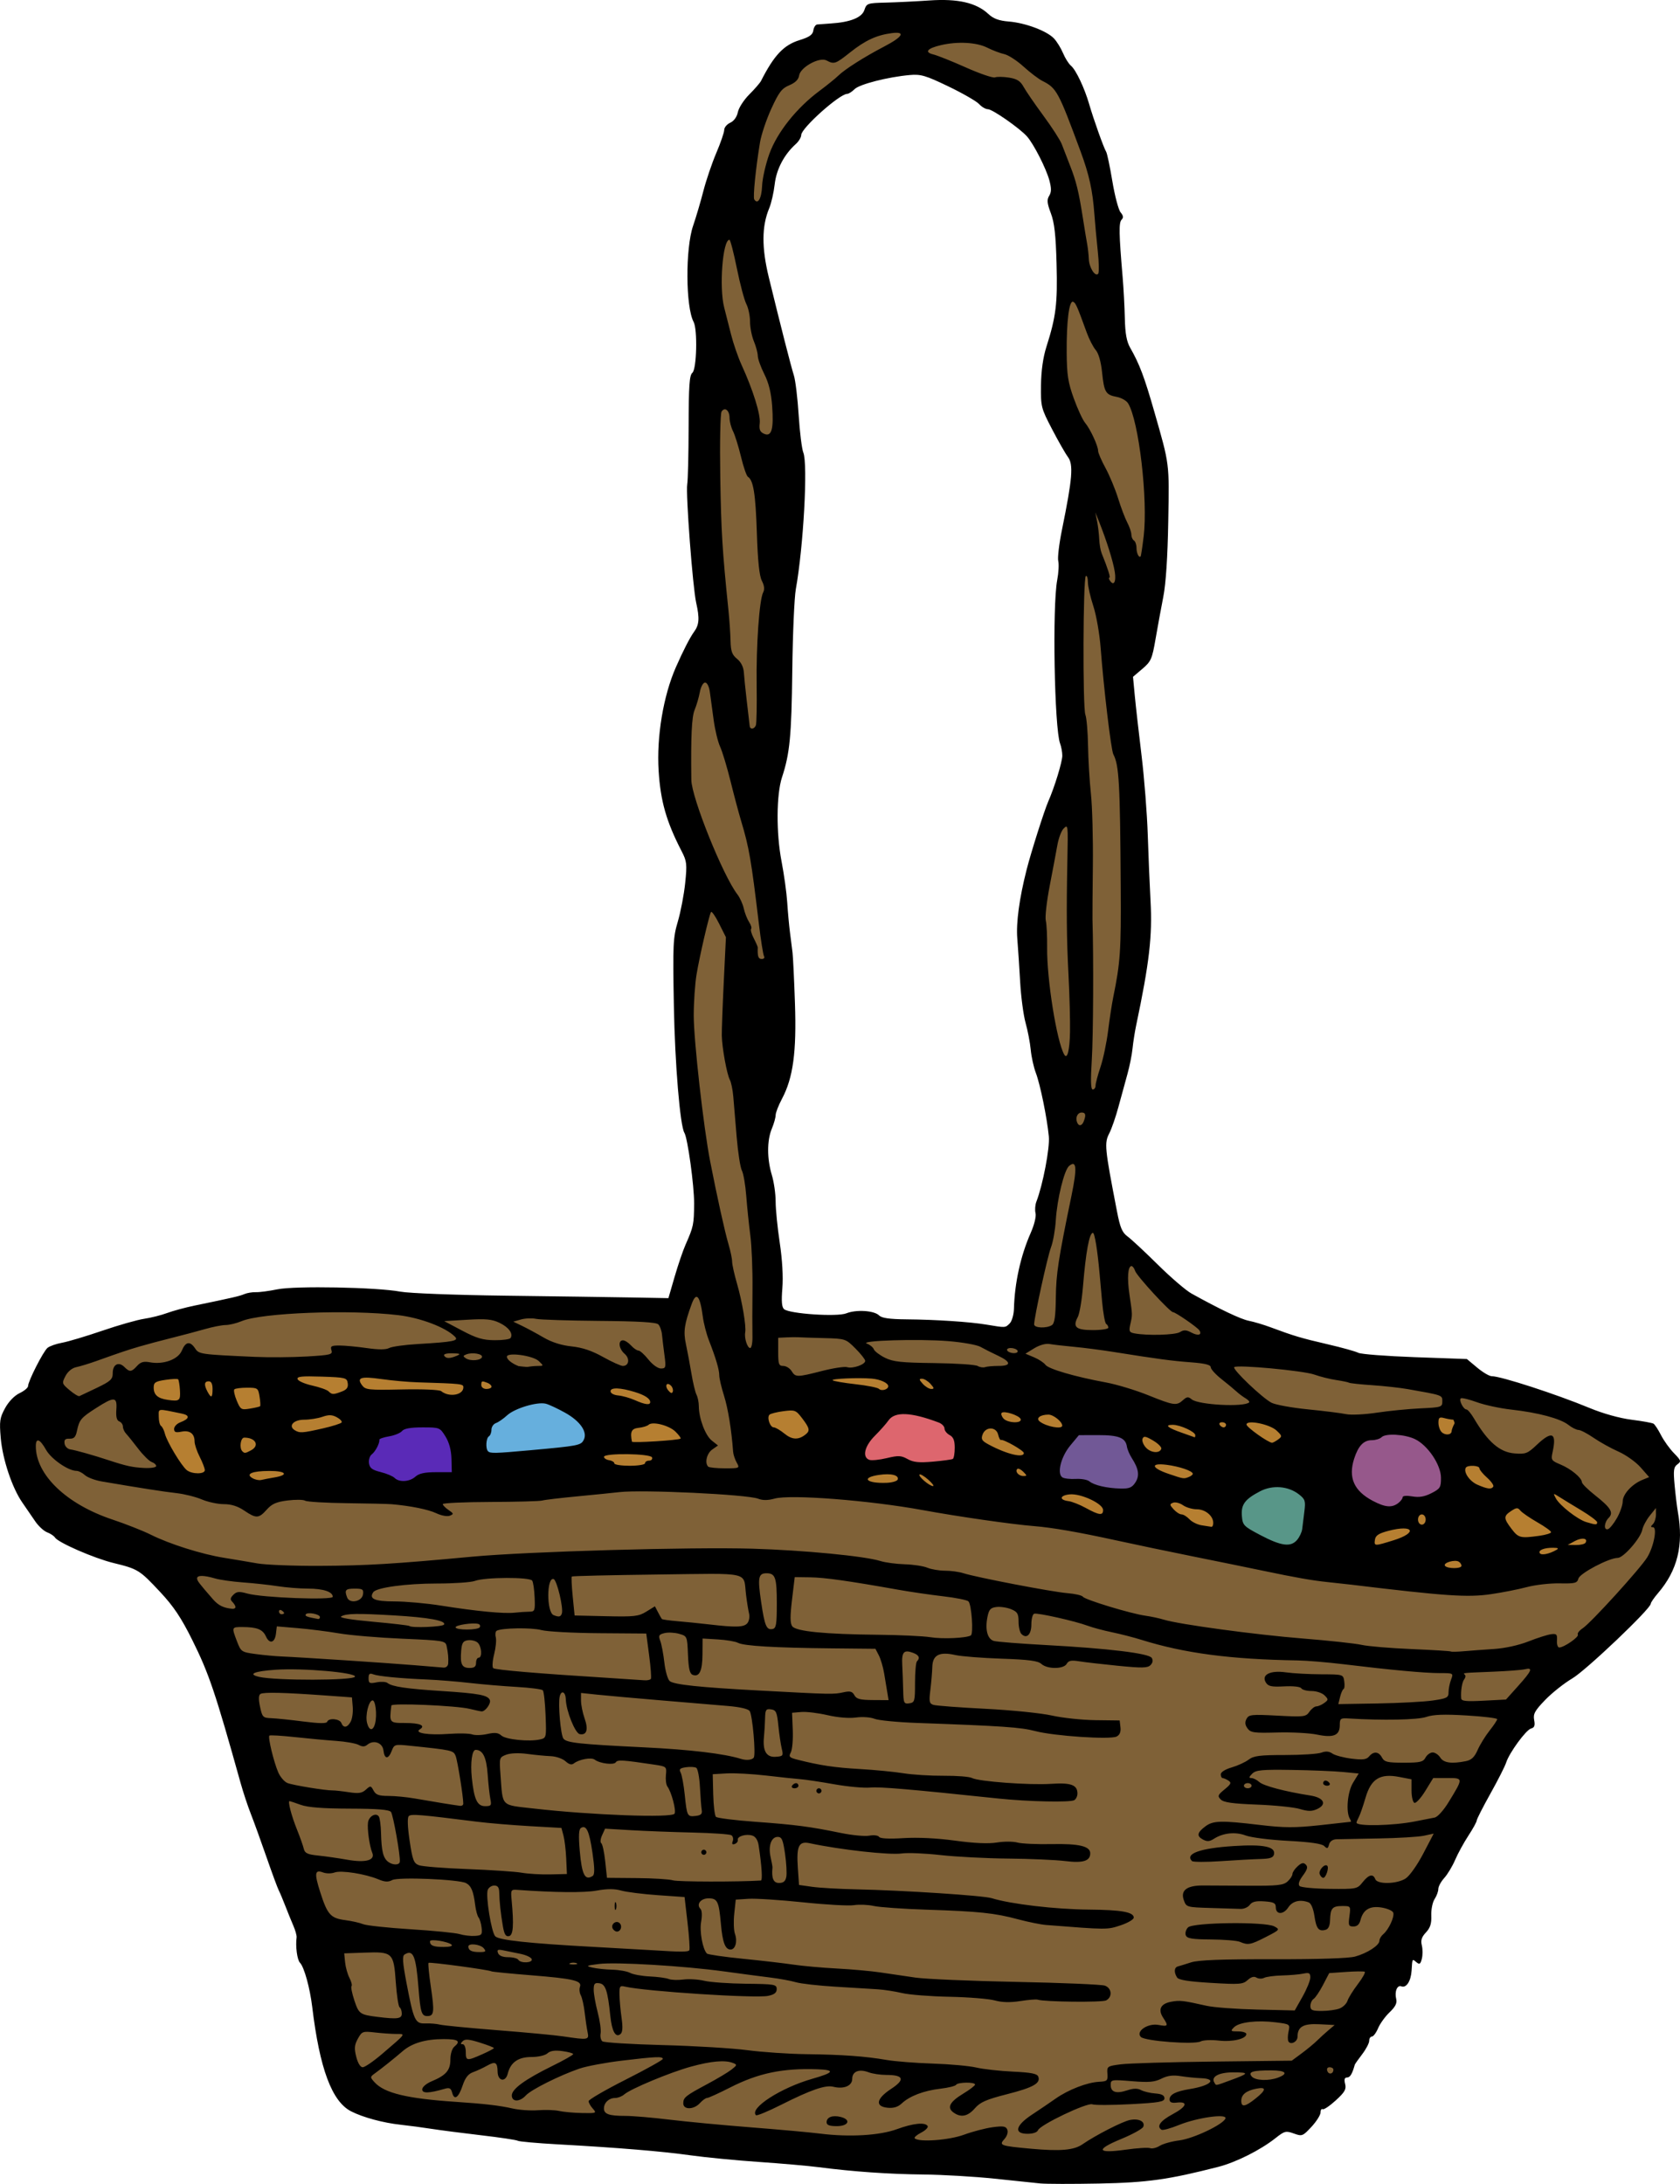 <?xml version="1.0" encoding="UTF-8"?>
<svg width="231.56mm" height="301.02mm" version="1.1" viewBox="0 0 231.56 301.02" xmlns="http://www.w3.org/2000/svg">
<g transform="translate(476.86 45.152)">
<path d="m-346.42 138.46-50.476-4.537-14.746 1.134-26.656-1.134-30.059 7.94-6.239 11.343 2.269 9.074 17.014 8.507 8.507 10.209 10.776 34.029 6.239 26.089 2.836 3.403 90.176 8.507 20.984 0.567 17.582-7.94 5.671-4.537 4.537-8.507 10.209-22.119 13.044-24.387 15.313-12.477 2.836-6.806-2.836-10.776-20.417-10.209-28.924-3.403-28.357-3.403z" fill="#7f6137"/>
<path d="m-424.95 141.47-24.512 1.923-8.651 2.403 1.923 7.69 3.845 4.326 6.248 1.923h19.706l33.644-0.481 28.357 0.481 26.915 2.403 37.489 7.21 27.396 3.845 14.9-3.364 1.442-5.287-5.287-3.845-12.977-5.287-2.403-6.248-13.938 2.403-14.419-1.923-6.729 0.481-12.016-1.442-22.109-4.806h-12.016l-13.938 1.442-32.202-1.923z" fill="#b67f31" stroke="#000" stroke-width=".265px"/>
<path d="m-350.96-43.589-13.612 5.104-13.044 15.88-3.97 19.283 3.403 8.507-2.269 17.014 1.701 18.149-5.104 11.343 1.134 16.447 4.537 9.074-5.671 9.642 1.701 11.343 1.701 16.447 1.701 7.373-5.671 11.343 2.836 19.283 1.701 6.239 7.94-1.134-1.701-10.776 2.269-10.209v-17.014l-1.701-15.88 3.97-18.149-3.403-23.253 3.403-18.149 0.567-31.76-3.97-15.313v-9.074l1.134-7.94 4.537-10.209 13.044-7.94 17.014 7.94 6.806 9.642v15.88l-1.701 14.746 5.671 9.642-3.403 11.343v29.492l0.567 5.104-5.104 5.671-1.134 14.179 3.97 26.656-4.537 19.283v7.373l25.522 1.701 2.269-2.836-9.074-6.806-6.806-6.806-1.701-10.209 0.567-7.373 4.537-20.984-1.134-20.984-0.567-19.283 3.97-14.179v-14.746l-5.671-15.313-1.134-18.149-5.104-17.582-6.239-5.671z" fill="#7f6137"/>
<path d="m-284.51 150.26-8.572 3.772-1.029 7.543 8.229 3.429 3.772-2.4h6.514l-2.4-8.229z" fill="#96588b"/>
<path d="m-297.88 156.78-7.886 0.686-2.4 6.514 3.772 4.8 9.943 0.343v-11.315z" fill="#589688"/>
<path d="m-323.94 149.58 3.429 3.772 1.714 8.572-9.943-1.714-5.486 0.343 1.714-4.114 6.857-8.915z" fill="#715896"/>
<path d="m-348.97 148.55h-8.915l-4.8 8.229h8.915l10.972 1.371-1.714-8.572z" fill="#dd666e"/>
<path d="m-402.46 145.8-7.2 3.086-2.4 5.143 3.429 3.429 11.658-0.686 4.114-4.457-8.572-6.514z" fill="#66afdd"/>
<path d="m-418.71 150.13h-6.248l-5.287 7.21 7.69 2.884 11.055-2.403-1.923-7.21z" fill="#5a2ab7"/>
<path d="m-333.47 255.8c-0.776-0.08-3.634-0.378-6.35-0.663s-7.082-0.54-9.701-0.568c-4.84-0.051-9.691-0.389-14.464-1.006-1.455-0.188-5.186-0.516-8.29-0.728s-7.333-0.622-9.398-0.911c-3.989-0.558-9.923-1.049-18.333-1.516-2.834-0.157-5.303-0.379-5.487-0.492-0.184-0.114-2.469-0.456-5.078-0.76-2.609-0.305-5.696-0.704-6.861-0.888-1.164-0.184-3.046-0.434-4.182-0.557-2.437-0.262-5.234-1.019-6.861-1.856-2.64-1.358-4.324-5.882-5.347-14.358-0.32-2.656-1.106-5.501-1.687-6.111-0.391-0.411-0.636-2.233-0.47-3.504 0.032-0.243-0.166-0.958-0.439-1.587-0.273-0.63-0.773-1.859-1.11-2.732-0.337-0.873-0.751-1.855-0.918-2.182s-0.929-2.391-1.691-4.586c-0.762-2.196-1.729-4.865-2.149-5.932s-1.051-2.972-1.403-4.233c-3.501-12.535-4.372-15.111-6.665-19.726-1.531-3.081-2.572-4.639-4.429-6.627-2.836-3.036-3.053-3.171-6.441-3.998-2.662-0.649-7.631-2.815-8.063-3.514-0.135-0.219-0.621-0.54-1.079-0.715s-1.197-0.856-1.641-1.514c-0.444-0.659-1.239-1.816-1.766-2.572-1.413-2.028-2.729-5.958-2.985-8.917-0.2-2.31-0.133-2.774 0.597-4.109 0.495-0.907 1.289-1.728 1.996-2.065 0.646-0.308 1.174-0.748 1.174-0.979 0-0.667 2.091-4.777 2.679-5.264 0.294-0.244 1.2-0.563 2.014-0.709 0.814-0.146 3.306-0.891 5.537-1.655 2.231-0.764 4.824-1.503 5.762-1.642s2.367-0.498 3.175-0.798c0.808-0.3 2.502-0.759 3.763-1.02 5.269-1.088 6.207-1.305 6.879-1.588 0.388-0.164 1.102-0.282 1.587-0.264 0.485 0.018 1.818-0.158 2.961-0.393 2.461-0.504 13.701-0.291 16.97 0.321 1.185 0.222 7.551 0.466 14.464 0.554 6.791 0.086 14.625 0.198 17.408 0.249l5.061 0.092 0.856-2.948c0.471-1.621 1.146-3.606 1.501-4.41 1.107-2.508 1.168-2.8 1.186-5.695 0.015-2.427-0.89-9.007-1.339-9.734-0.597-0.966-1.306-9.506-1.452-17.479-0.156-8.519-0.114-9.406 0.546-11.642 0.393-1.331 0.849-3.715 1.013-5.297 0.272-2.623 0.228-3.012-0.495-4.41-2.095-4.053-2.902-6.874-3.164-11.058-0.295-4.708 0.642-10.337 2.377-14.288 0.994-2.262 1.953-4.13 2.517-4.898 0.701-0.956 0.763-1.851 0.279-4.004-0.475-2.111-1.452-15.04-1.232-16.321 0.1-0.582 0.186-4.183 0.193-8.001 0.01-5.595 0.11-7.024 0.519-7.363 0.594-0.493 0.726-5.969 0.169-7.01-1.105-2.066-1.147-10.115-0.068-13.256 0.4-1.164 1.037-3.322 1.416-4.795 0.379-1.473 1.18-3.831 1.78-5.24 0.6-1.409 1.09-2.838 1.09-3.174s0.374-0.783 0.832-0.991c0.508-0.231 0.916-0.799 1.047-1.457 0.119-0.593 0.828-1.69 1.576-2.439 0.748-0.748 1.476-1.587 1.616-1.863 1.811-3.558 3.13-4.952 5.335-5.633 1.339-0.414 1.791-0.733 1.876-1.323 0.062-0.428 0.3-0.799 0.529-0.825 0.229-0.026 1.051-0.086 1.828-0.135 2.716-0.169 4.328-0.808 4.678-1.853 0.31-0.926 0.426-0.966 2.938-1.027 1.438-0.035 4.156-0.169 6.039-0.298 3.911-0.269 6.449 0.315 8.113 1.865 0.7 0.652 1.451 0.929 2.822 1.041 2.29 0.187 5.248 1.297 6.224 2.336 0.399 0.425 0.962 1.339 1.252 2.031 0.289 0.692 0.781 1.47 1.093 1.729 0.674 0.559 1.867 3.08 2.506 5.294 0.594 2.059 2.022 6.065 2.337 6.556 0.135 0.21 0.52 2.036 0.856 4.057 0.336 2.021 0.847 3.956 1.136 4.3 0.384 0.458 0.42 0.731 0.135 1.016-0.389 0.389-0.361 1.957 0.145 7.883 0.132 1.552 0.27 4.119 0.305 5.703 0.047 2.095 0.248 3.202 0.736 4.057 1.288 2.255 1.957 4.029 3.337 8.849 2.11 7.372 2.054 6.934 1.913 15.052-0.086 4.953-0.326 8.601-0.685 10.437-0.304 1.552-0.785 4.172-1.069 5.821-0.472 2.74-0.628 3.094-1.811 4.099l-1.294 1.1 0.246 2.604c0.135 1.432 0.555 5.144 0.932 8.248 0.377 3.104 0.762 8.026 0.856 10.936 0.094 2.91 0.265 7.003 0.381 9.095 0.267 4.816-0.161 8.527-1.986 17.187-0.184 0.873-0.407 2.302-0.496 3.175-0.089 0.873-0.407 2.461-0.707 3.528s-0.852 3.082-1.227 4.477-0.947 3.051-1.272 3.679c-0.694 1.343-0.632 1.98 1.057 10.717 0.444 2.296 0.718 2.949 1.474 3.5 0.511 0.373 2.386 2.119 4.166 3.881 1.781 1.761 3.865 3.55 4.631 3.975 3.943 2.186 6.812 3.55 7.92 3.763 0.679 0.131 2.029 0.534 2.999 0.896 3.198 1.192 4.196 1.489 7.83 2.332 1.978 0.458 3.889 0.99 4.247 1.181 0.358 0.191 3.872 0.463 7.81 0.604l7.16 0.256 1.415 1.183c0.778 0.65 1.678 1.182 1.999 1.181 1.267-4e-3 8.884 2.471 13.513 4.39 1.844 0.764 4.122 1.401 5.757 1.608 1.488 0.189 2.856 0.436 3.039 0.549 0.183 0.113 0.649 0.826 1.036 1.583s1.187 1.873 1.78 2.479c0.99 1.013 1.028 1.138 0.472 1.545-0.513 0.375-0.571 0.815-0.38 2.877 0.124 1.338 0.325 2.989 0.446 3.668 0.815 4.572-0.038 8.059-2.743 11.213-0.546 0.637-0.994 1.292-0.994 1.455 0 0.687-8.901 9.16-10.803 10.284-1.13 0.668-2.819 2.007-3.754 2.978-1.428 1.482-1.67 1.925-1.511 2.768 0.143 0.759 0.039 1.043-0.427 1.165-0.696 0.182-3.022 3.367-3.441 4.711-0.151 0.485-1.125 2.404-2.164 4.264-1.039 1.86-1.889 3.53-1.889 3.712 0 0.182-0.517 1.121-1.148 2.086-0.632 0.966-1.454 2.47-1.828 3.343-0.374 0.873-1.048 1.993-1.498 2.489-0.45 0.496-0.817 1.176-0.817 1.512 0 0.336-0.231 0.963-0.514 1.395s-0.487 1.451-0.455 2.267c0.044 1.109-0.142 1.697-0.739 2.332-0.596 0.634-0.739 1.085-0.565 1.778 0.128 0.51 0.13 1.339 4e-3 1.841-0.189 0.752-0.32 0.838-0.744 0.486-0.596-0.495-0.564-0.549-0.67 1.141-0.092 1.468-0.725 2.445-1.412 2.181-0.576-0.221-0.962 0.735-0.708 1.75 0.14 0.558-0.111 1.062-0.911 1.824-0.608 0.579-1.322 1.569-1.587 2.199s-0.649 1.147-0.853 1.147c-0.204 0-0.371 0.263-0.371 0.584 0 0.321-0.436 1.155-0.969 1.852s-0.991 1.347-1.018 1.444c-0.348 1.264-0.649 1.764-1.06 1.764-0.352 0-0.431 0.255-0.272 0.887 0.184 0.732-0.042 1.128-1.294 2.273-0.834 0.762-1.646 1.307-1.803 1.209-0.158-0.097-0.291 0.11-0.296 0.461-5e-3 0.351-0.57 1.241-1.254 1.977-1.197 1.287-1.29 1.322-2.424 0.912-1.094-0.396-1.278-0.349-2.538 0.647-2.079 1.643-5.435 3.326-7.885 3.954-6.834 1.753-9.791 2.166-16.404 2.296-3.687 0.072-7.338 0.066-8.114-0.014zm5.821-5.404c1.796-1.241 5.501-3.138 6.526-3.342 1.235-0.246 2.127 0.204 1.848 0.931-0.107 0.28-1.482 1.04-3.054 1.689-3.591 1.483-3.344 2.033 0.659 1.467 1.557-0.22 3.059-0.313 3.337-0.206 0.278 0.107 0.875-0.038 1.328-0.322 0.452-0.283 1.665-0.62 2.694-0.747 1.938-0.24 6.09-2.217 6.361-3.029 0.232-0.697-3.9-0.113-6.407 0.905-1.15 0.467-2.23 0.764-2.4 0.659-0.736-0.455-0.179-1.232 1.544-2.155 1.937-1.038 2.183-1.776 0.529-1.587-0.684 0.078-0.97-0.049-0.97-0.429 0-0.694 0.839-1.123 2.822-1.446 2.865-0.466 3.813-1.41 1.499-1.493-0.728-0.026-1.989-0.153-2.803-0.283-1.06-0.169-1.812-0.069-2.646 0.35-0.943 0.473-1.722 0.54-4.076 0.346-2.817-0.231-2.91-0.215-2.91 0.519 0 0.999 0.749 1.246 2.261 0.747 0.876-0.289 1.433-0.299 1.928-0.034 0.383 0.205 1.263 0.413 1.957 0.463 0.888 0.063 1.261 0.259 1.261 0.66 7.1e-4 0.483-0.707 0.607-4.674 0.817-2.571 0.136-4.942 0.144-5.27 0.018-0.707-0.272-7.196 2.822-7.482 3.568-0.114 0.296-0.692 0.495-1.436 0.495-1.942 0-1.681-1.133 0.606-2.64 1.019-0.671 2.487-1.667 3.263-2.213 1.743-1.226 4.334-2.23 5.972-2.315 1.14-0.059 1.23-0.145 1.16-1.112-0.074-1.018-0.019-1.055 1.864-1.299 1.067-0.138 6.802-0.307 12.743-0.375l10.803-0.124 1.368-1.012c0.752-0.556 1.706-1.345 2.119-1.752 0.413-0.407 1.127-1.058 1.587-1.446l0.837-0.706-2.107-0.108c-2.211-0.113-3.009 0.344-3.009 1.725 0 0.687-0.928 1.171-1.25 0.652-0.118-0.19-0.113-0.806 0.011-1.368 0.222-1.013 0.207-1.024-1.76-1.27-2.584-0.323-5.043-0.032-5.756 0.682-0.523 0.523-0.477 0.568 0.566 0.568 0.624 0 1.134 0.163 1.134 0.362 0 0.664-1.913 1.117-3.807 0.9-1.026-0.117-2.143-0.065-2.482 0.116-0.876 0.469-7.684-0.038-8.251-0.614-0.754-0.767 0.964-1.933 2.44-1.656 1.316 0.247 1.381 0.141 0.626-1.011-0.734-1.121-0.334-1.915 1.103-2.184 1.207-0.226 1.64-0.177 4.902 0.559 0.97 0.219 4.099 0.452 6.952 0.519l5.189 0.121 1.073-1.902c0.59-1.046 1.073-2.234 1.073-2.64 0-0.62-0.156-0.706-0.97-0.535-0.534 0.112-1.843 0.226-2.91 0.253-1.067 0.027-2.187 0.175-2.488 0.329-0.301 0.154-0.775 0.139-1.053-0.032-0.337-0.209-0.74-0.097-1.216 0.338-0.645 0.59-1.113 0.626-5.067 0.389-3.122-0.187-4.445-0.4-4.669-0.754-0.447-0.706-0.395-1.379 0.118-1.513 0.243-0.064 1.064-0.317 1.826-0.563 0.992-0.321 4.199-0.442 11.289-0.428 6.223 0.012 10.428-0.126 11.315-0.371 1.698-0.47 3.351-1.548 3.351-2.184 0-0.254 0.235-0.657 0.522-0.895 0.754-0.625 1.589-2.432 1.379-2.981-0.099-0.258-0.827-0.573-1.617-0.699-1.62-0.259-2.537 0.297-2.904 1.76-0.143 0.568-0.465 0.856-0.96 0.856-0.666 0-0.725-0.15-0.556-1.411 0.188-1.403 0.182-1.411-0.991-1.411-1.367 0-1.633 0.308-1.68 1.941-0.023 0.8-0.229 1.239-0.631 1.344-0.941 0.246-1.265-0.165-1.525-1.931-0.144-0.978-0.461-1.728-0.783-1.852-1.177-0.452-2.242-0.191-2.819 0.69-0.675 1.03-1.719 1.017-1.72-0.021-3.5e-4 -0.578-0.277-0.721-1.575-0.813-1.158-0.082-1.689 0.044-2.005 0.477-0.237 0.324-0.798 0.577-1.248 0.563-0.449-0.015-2.322-0.072-4.161-0.128-3.319-0.101-3.347-0.109-3.696-1.102-0.465-1.324 0.425-2.003 2.618-1.999 0.88 2e-3 3.718 0.016 6.306 0.032 3.992 0.025 4.808-0.064 5.38-0.581 0.371-0.335 0.674-0.799 0.674-1.03s0.321-0.711 0.714-1.066c0.545-0.493 0.812-0.548 1.127-0.233 0.315 0.315 0.221 0.672-0.397 1.508-0.534 0.723-0.691 1.214-0.46 1.445 0.192 0.192 2.055 0.368 4.14 0.39 3.717 0.04 3.805 0.022 4.551-0.913 0.852-1.068 1.441-1.212 1.743-0.424 0.285 0.744 2.974 0.686 4.182-0.09 0.538-0.346 1.597-1.837 2.415-3.401l1.457-2.786-1.357 0.293c-0.746 0.161-3.579 0.33-6.296 0.374-2.716 0.045-5.311 0.095-5.766 0.111-0.509 0.019-0.896 0.296-1.008 0.723-0.153 0.585-0.256 0.618-0.662 0.213-0.326-0.326-1.926-0.556-4.989-0.717-2.48-0.13-5.1-0.461-5.822-0.735-1.425-0.541-3.131-0.365-4.396 0.452-0.598 0.386-0.938 0.408-1.521 0.096-0.892-0.477-0.792-0.967 0.373-1.829 1.053-0.779 2.18-0.806 7.438-0.18 3.406 0.406 4.824 0.413 8.29 0.042 2.3-0.246 4.231-0.46 4.29-0.475 0.06-0.015 4e-3 -0.197-0.124-0.405-0.578-0.936-0.34-3.706 0.427-4.964l0.783-1.284-2.185-0.21c-1.202-0.116-4.371-0.243-7.042-0.284-4.16-0.063-4.944 0.012-5.455 0.524-0.457 0.457-0.483 0.598-0.109 0.598 0.269 0 0.764 0.249 1.1 0.553 0.581 0.525 3.569 1.314 7.025 1.853 1.886 0.294 2.34 1.229 0.912 1.879-0.698 0.318-1.241 0.313-2.364-0.024-0.802-0.24-3.461-0.512-5.91-0.603-3.342-0.125-4.584-0.3-4.981-0.702-0.471-0.476-0.413-0.63 0.529-1.398 0.884-0.721 0.971-0.919 0.529-1.205-0.291-0.188-0.648-0.345-0.794-0.348-0.146-3e-3 -0.265-0.237-0.265-0.52 0-0.303 0.618-0.694 1.499-0.949 0.825-0.239 1.878-0.721 2.341-1.073 0.702-0.533 1.531-0.639 5.004-0.639 2.289 0 4.551-0.147 5.025-0.328 0.601-0.228 1.062-0.189 1.522 0.129 0.363 0.251 1.547 0.565 2.63 0.699 1.563 0.192 2.064 0.129 2.424-0.305 0.622-0.749 1.327-0.686 1.779 0.158 0.326 0.608 0.739 0.706 2.999 0.706 2.26 0 2.673-0.097 2.999-0.706 0.208-0.388 0.651-0.706 0.986-0.706 0.335 0 0.807 0.318 1.049 0.706 0.457 0.732 1.557 0.887 3.512 0.496 0.785-0.157 1.198-0.547 1.641-1.551 0.325-0.737 1.064-1.935 1.641-2.661 0.577-0.726 1.049-1.437 1.049-1.579s-1.901-0.372-4.224-0.511c-3.107-0.185-4.576-0.131-5.556 0.205-1.184 0.406-6.007 0.501-10.681 0.21-1.137-0.071-1.235 2e-3 -1.235 0.916 0 1.424-0.855 1.781-3.133 1.308-1.033-0.215-3.503-0.345-5.488-0.29-3.195 0.089-3.665 0.024-4.095-0.564-0.345-0.471-0.384-0.853-0.137-1.316 0.318-0.594 0.695-0.633 4.249-0.444 3.687 0.197 3.928 0.168 4.42-0.534 0.286-0.408 0.719-0.742 0.962-0.742 0.243 0 0.728-0.209 1.077-0.465 0.596-0.436 0.598-0.502 0.042-1.058-0.326-0.326-1.128-0.594-1.782-0.594-0.654 0-1.293-0.169-1.421-0.376-0.136-0.221-1.111-0.33-2.356-0.265-1.743 0.092-2.194-2e-3 -2.522-0.526-0.672-1.073 0.59-1.716 2.759-1.406 0.98 0.14 3.158 0.26 4.841 0.267 3.058 0.013 3.06 0.014 3.201 0.975 0.078 0.529 0.035 1.005-0.095 1.058-0.13 0.053-0.345 0.542-0.479 1.087l-0.243 0.99 5.392-0.089c2.965-0.049 6.384-0.231 7.596-0.404 1.989-0.284 2.205-0.396 2.205-1.143 0-0.456 0.155-1.235 0.344-1.733 0.343-0.903 0.339-0.905-1.575-0.905-2.055 0-6.691-0.427-13.233-1.22-2.231-0.27-5.089-0.508-6.35-0.527-9.214-0.145-15.594-0.987-21.519-2.839-1.067-0.334-2.893-0.803-4.057-1.044-1.164-0.24-2.672-0.644-3.351-0.897-1.736-0.647-6.916-1.81-7.378-1.656-0.211 0.07-0.384 0.733-0.384 1.472 0 1.406-0.653 2.037-1.368 1.321-0.218-0.218-0.396-0.98-0.396-1.694 0-1.099-0.157-1.363-1.02-1.72-0.561-0.232-1.468-0.371-2.016-0.307-0.821 0.095-1.04 0.332-1.246 1.35-0.358 1.765-0.012 3.073 0.881 3.33 0.416 0.12 3.613 0.372 7.106 0.561 8.692 0.47 14.265 1.146 14.656 1.779 0.2 0.324 0.137 0.678-0.176 0.991-0.405 0.405-1.164 0.42-4.485 0.091-2.199-0.218-4.615-0.497-5.37-0.62-1.062-0.173-1.445-0.094-1.693 0.35-0.419 0.749-2.671 0.759-3.492 0.016-0.477-0.432-1.717-0.595-5.496-0.725-2.684-0.092-5.545-0.317-6.357-0.5-2.204-0.496-3.134-0.02-3.181 1.63-0.021 0.731-0.142 2.162-0.269 3.18-0.202 1.614-0.147 1.877 0.428 2.06 0.363 0.115 3.587 0.357 7.165 0.539s7.696 0.598 9.152 0.927c1.455 0.329 4.154 0.616 5.997 0.639l3.351 0.041 0.109 0.946c0.073 0.636-0.1 1.053-0.529 1.27-0.886 0.449-8.623-0.07-11.213-0.752-1.992-0.525-4.535-0.7-16.237-1.12-2.716-0.097-5.38-0.355-5.918-0.572-0.552-0.223-1.67-0.3-2.562-0.178-0.952 0.131-2.513 1e-3 -3.918-0.325-1.284-0.298-2.909-0.494-3.611-0.435l-1.276 0.107 0.097 2.389c0.053 1.314-0.068 2.696-0.269 3.072-0.322 0.602-0.208 0.723 0.962 1.017 3.108 0.782 5.068 1.075 8.559 1.276 2.037 0.117 4.736 0.379 5.997 0.582s3.768 0.358 5.572 0.345c1.803-0.013 3.549 0.126 3.881 0.308 0.877 0.484 7.942 1.004 10.925 0.804 2.72-0.182 3.612 0.149 3.612 1.342 0 0.353-0.194 0.762-0.432 0.908-0.535 0.331-6.378 0.206-10.455-0.224-12.201-1.286-16.302-1.636-17.688-1.511-0.873 0.079-3.096-0.125-4.939-0.453-1.843-0.328-3.907-0.639-4.586-0.692-0.679-0.053-2.822-0.281-4.763-0.507s-4.401-0.361-5.468-0.3l-1.94 0.11 0.068 2.784c0.037 1.532 0.207 2.923 0.377 3.093 0.17 0.17 2.6 0.476 5.4 0.68 5.578 0.406 7.55 0.663 11.794 1.538 1.552 0.32 3.326 0.49 3.941 0.377 0.626-0.114 1.22-0.041 1.347 0.165 0.146 0.236 1.353 0.298 3.361 0.173 1.965-0.123 4.62 7e-3 7.12 0.348 2.643 0.361 4.583 0.447 5.759 0.256 0.975-0.158 2.245-0.156 2.822 4e-3 0.577 0.16 2.716 0.258 4.753 0.216 3.762-0.076 5.292 0.291 5.292 1.271 0 1.062-0.995 1.37-3.445 1.066-1.307-0.162-4.836-0.316-7.844-0.343-3.007-0.026-7.214-0.244-9.349-0.483-2.134-0.239-4.525-0.339-5.312-0.223-1.688 0.25-8.49-0.504-12.735-1.412-1.488-0.318-1.827 0.397-1.617 3.413l0.163 2.341 1.814 0.257c0.997 0.141 3.719 0.298 6.047 0.348 6.568 0.141 17.523 0.855 18.697 1.22 2.622 0.814 8.763 1.534 13.406 1.573 4.469 0.037 6.174 0.342 6.174 1.103 0 0.254-0.819 0.734-1.819 1.067-1.844 0.613-1.829 0.613-10.273-0.052-0.733-0.058-2.479-0.412-3.881-0.788-3.211-0.861-5.341-1.084-12.602-1.32-3.201-0.104-6.468-0.334-7.259-0.51-0.791-0.177-2.016-0.227-2.723-0.113-0.707 0.115-3.87-0.061-7.029-0.391-3.159-0.33-6.537-0.548-7.508-0.485l-1.764 0.114-0.208 1.94c-0.114 1.067-0.07 2.318 0.097 2.781 0.374 1.032 0.058 2.158-0.607 2.158-0.736 0-1.103-0.976-1.33-3.532-0.277-3.118-0.473-3.523-1.706-3.523-1.086 0-1.724 0.838-1.107 1.454 0.204 0.204 0.242 0.934 0.09 1.761-0.243 1.327 0.207 3.804 0.797 4.394 0.137 0.137 2.357 0.459 4.933 0.716 2.576 0.257 5.716 0.621 6.977 0.81s3.96 0.43 5.997 0.537c2.037 0.107 4.736 0.35 5.997 0.539 1.261 0.19 3.443 0.511 4.848 0.713 1.405 0.203 7.676 0.47 13.935 0.593 6.259 0.123 11.737 0.356 12.173 0.517 0.953 0.352 1.054 1.557 0.172 2.03-0.555 0.297-8.536 0.212-9.442-0.101-0.199-0.069-1.28 0.019-2.402 0.195-1.395 0.219-2.506 0.191-3.518-0.089-0.813-0.225-3.622-0.451-6.241-0.503-2.619-0.052-5.556-0.282-6.526-0.511s-2.478-0.464-3.351-0.52c-0.873-0.057-3.493-0.217-5.821-0.356-2.328-0.139-4.789-0.417-5.468-0.618s-2.267-0.492-3.528-0.647c-1.261-0.155-4.119-0.534-6.35-0.841-5.577-0.767-14.939-1.324-17.286-1.027-1.744 0.22-1.833 0.27-0.882 0.496 0.582 0.138 1.823 0.269 2.757 0.292 0.934 0.023 2.034 0.221 2.444 0.44 0.41 0.219 1.629 0.44 2.711 0.49 1.081 0.05 2.251 0.208 2.6 0.351 0.349 0.143 1.257 0.176 2.018 0.074 0.761-0.102 2.063-0.024 2.894 0.174 0.831 0.198 3.415 0.38 5.744 0.406 3.953 0.043 4.233 0.092 4.233 0.738 0 0.503-0.327 0.758-1.2 0.936-1.749 0.358-16.972-0.629-19.703-1.276-0.719-0.171-0.791-0.063-0.768 1.141 0.014 0.731 0.145 2.167 0.291 3.19 0.185 1.297 0.138 1.966-0.155 2.209-0.664 0.551-1.178-0.371-1.4-2.507-0.362-3.49-0.659-4.375-1.508-4.497-0.65-0.094-0.781 0.056-0.781 0.896 0 0.555 0.248 1.955 0.551 3.111 0.303 1.156 0.484 2.459 0.402 2.894-0.082 0.435 0.028 0.931 0.243 1.102 0.215 0.171 3.963 0.404 8.329 0.518 4.366 0.114 9.604 0.43 11.642 0.701s5.689 0.519 8.114 0.551c5.053 0.065 8.096 0.285 11.112 0.801 1.164 0.199 4.022 0.423 6.35 0.497 2.328 0.074 5.027 0.32 5.997 0.546s3.242 0.479 5.048 0.563c2.5 0.116 3.332 0.279 3.488 0.684 0.353 0.92-0.687 1.505-4.314 2.429-2.85 0.726-3.688 1.094-4.424 1.941-0.985 1.135-1.938 1.317-2.963 0.568-0.921-0.673-0.497-1.468 1.391-2.609 0.879-0.531 1.598-1.085 1.598-1.232 0-0.37-2.384-0.338-2.615 0.036-0.103 0.167-1.077 0.408-2.163 0.535-2.292 0.269-4.24 1.011-5.32 2.026-0.525 0.493-1.126 0.679-1.945 0.601-1.784-0.171-1.584-1.253 0.481-2.605 1.955-1.279 1.736-1.918-0.656-1.918-0.822 0-1.922-0.163-2.446-0.362-1.327-0.504-2.269-0.127-2.269 0.908 0 0.96-1.167 1.444-2.609 1.082-1.082-0.272-3.098 0.426-7.183 2.484-1.796 0.905-3.358 1.553-3.472 1.439-0.956-0.956 3.444-3.795 7.795-5.029 2.971-0.842 3.167-1.214 0.688-1.302-4.819-0.17-8.152 0.526-12.059 2.517-1.552 0.791-2.977 1.438-3.167 1.438-0.19 0-0.633 0.318-0.984 0.706-0.833 0.921-2.293 0.948-2.293 0.043 0-0.82 0.274-1.04 3.348-2.685 1.356-0.726 2.843-1.617 3.305-1.98 0.785-0.618 0.797-0.676 0.18-0.914-1.097-0.423-2.99-0.256-5.774 0.51-2.885 0.794-8.311 3.055-9.2 3.833-0.306 0.268-0.87 0.488-1.252 0.488-0.853 0-1.542 0.645-1.542 1.444 0 0.779 0.709 1.026 2.939 1.025 1.003-3.6e-4 3.728 0.23 6.057 0.513s7.408 0.763 11.289 1.067c3.881 0.305 8.167 0.693 9.525 0.864 4.006 0.503 8.183 0.261 10.571-0.614 2.236-0.819 3.893-0.988 4.236-0.433 0.115 0.186-0.287 0.594-0.894 0.908-0.606 0.314-1.006 0.666-0.889 0.784 0.568 0.568 4.722 0.266 6.782-0.492 1.192-0.439 2.975-0.905 3.963-1.036 1.49-0.198 1.833-0.138 2.021 0.349 0.13 0.339-0.037 0.877-0.395 1.272-0.798 0.881-0.591 0.957 3.709 1.347 4.003 0.363 5.868 0.199 7.056-0.621zm-35.278-3.036c0-0.697 0.826-1.006 1.941-0.726 1.473 0.37 1.097 1.266-0.53 1.266-1.032 0-1.411-0.145-1.411-0.54zm56.974-24.86c-0.388-0.167-2.179-0.314-3.98-0.328-2.641-0.02-3.316-0.132-3.488-0.581-0.117-0.306 0.023-0.793 0.311-1.081 0.699-0.699 10.63-0.815 11.894-0.139 0.803 0.43 0.773 0.468-1.168 1.462-2.116 1.083-2.455 1.147-3.57 0.668zm10.995-9.323c-0.2-0.522 0.688-1.514 1.04-1.161 0.272 0.272-0.193 1.664-0.556 1.664-0.16 0-0.378-0.227-0.484-0.503zm-17.609-1.815c-0.995-1.012 1.107-1.768 5.749-2.067 4.093-0.263 5.763 0.074 5.561 1.122-0.093 0.48-0.507 0.626-1.878 0.662-0.967 0.025-3.425 0.159-5.463 0.298-2.037 0.139-3.823 0.132-3.969-0.016zm-51.77-9.677c0-0.194 0.159-0.353 0.353-0.353s0.353 0.159 0.353 0.353-0.159 0.353-0.353 0.353-0.353-0.159-0.353-0.353zm-3.351-0.706c0.12-0.194 0.367-0.353 0.55-0.353s0.332 0.159 0.332 0.353-0.247 0.353-0.55 0.353-0.452-0.159-0.332-0.353zm73.201-0.353c0-0.194 0.149-0.353 0.332-0.353s0.43 0.159 0.55 0.353c0.12 0.194-0.029 0.353-0.332 0.353-0.302 0-0.55-0.159-0.55-0.353zm-100.66 44.863c-0.321-0.355-0.584-0.818-0.584-1.029 0-0.211 2.302-1.548 5.115-2.971s5.115-2.706 5.115-2.852c7e-4 -0.366-0.958-0.325-5.644 0.237-2.231 0.268-4.851 0.757-5.821 1.088-2.717 0.925-6.693 2.911-7.406 3.699-0.841 0.929-1.943 0.932-1.943 5e-3 0-0.884 1.834-2.218 5.579-4.059 1.579-0.776 2.874-1.509 2.879-1.629 5e-3 -0.12-0.665-0.308-1.488-0.419-1.04-0.14-1.667-0.046-2.056 0.306-0.319 0.288-1.27 0.507-2.208 0.507-1.829 0-2.877 0.737-3.269 2.302-0.308 1.226-1.372 1.023-1.394-0.266-0.022-1.321-0.31-1.486-1.459-0.837-0.547 0.309-1.415 0.711-1.928 0.894-0.663 0.236-1.078 0.766-1.433 1.832-0.57 1.708-1.155 2.106-1.448 0.983-0.159-0.608-0.369-0.717-1.015-0.53-2.194 0.637-3.108 0.662-3.108 0.084 0-0.325 0.564-0.806 1.31-1.118 1.981-0.828 2.571-1.516 2.571-3.001 0-0.737 0.232-1.506 0.529-1.752 0.945-0.784 0.567-1.058-1.458-1.058-2.494 0-4.352 0.547-5.648 1.662-1.185 1.02-2.84 2.342-3.825 3.057-0.686 0.498-0.687 0.524-0.04 1.238 1.345 1.486 4.486 2.244 11.148 2.688 3.977 0.265 6.122 0.515 7.841 0.913 0.917 0.212 2.505 0.323 3.528 0.245 1.023-0.078 2.336-0.032 2.918 0.101 0.582 0.133 1.996 0.261 3.142 0.284 1.997 0.04 2.059 0.015 1.499-0.603zm91.334-1.383c1.513-1.207 1.547-1.654 0.103-1.365-1.395 0.279-2.062 0.82-2.062 1.673 0 0.914 0.533 0.83 1.959-0.308zm-3.409-2.544c2.557-0.935 2.598-1.072 0.317-1.072-1.96 0-3.072 0.601-2.581 1.396 0.282 0.456 0.037 0.491 2.264-0.323zm6.542-0.358c1.459-0.555 1.046-0.985-0.947-0.988-2.577-4e-3 -3.236 0.199-2.709 0.833 0.479 0.577 2.341 0.656 3.657 0.155zm7.608-1.088c0-0.183-0.233-0.332-0.518-0.332-0.315 0-0.439 0.207-0.316 0.527 0.208 0.543 0.834 0.396 0.834-0.195zm-131.1-2.184c3.362-2.877 3.261-2.734 1.925-2.737-0.644-2e-3 -1.966-0.094-2.936-0.205-1.683-0.193-1.791-0.153-2.35 0.86-0.477 0.863-0.518 1.33-0.222 2.498 0.222 0.876 0.57 1.437 0.891 1.437 0.29 0 1.501-0.833 2.691-1.852zm13.761 0.072c0.898-0.397 1.632-0.786 1.632-0.864 0-0.078-0.875-0.418-1.945-0.755-1.501-0.473-2.041-0.517-2.364-0.194-0.323 0.323-0.322 0.419 5e-3 0.419 0.235 0 0.423 0.47 0.423 1.058 0 1.255 0.128 1.274 2.248 0.336zm14.538-3.07c-0.112-0.534-0.292-1.752-0.401-2.707-0.109-0.955-0.347-2.015-0.53-2.356s-0.236-0.866-0.12-1.169c0.323-0.842-0.883-1.128-6.724-1.596-2.902-0.232-5.362-0.475-5.468-0.539-0.359-0.218-8.527-1.319-8.677-1.17-0.082 0.082 0.062 1.566 0.318 3.299 0.517 3.493 0.451 4.033-0.491 4.033-0.788 0-0.947-0.506-1.212-3.881-0.349-4.432-0.727-5.341-1.917-4.606-0.337 0.208-0.277 1.085 0.267 3.936 0.991 5.193 1.19 5.62 2.603 5.565 0.635-0.025 1.539 0.051 2.009 0.167 0.47 0.117 4.042 0.463 7.938 0.769 3.896 0.306 7.957 0.687 9.024 0.847 3.505 0.523 3.61 0.504 3.381-0.593zm-25.606-2.537c0-0.377-0.135-0.768-0.299-0.87-0.164-0.102-0.403-1.659-0.529-3.46-0.287-4.083-0.431-4.22-4.284-4.082l-2.825 0.101 0.122 1.229c0.067 0.676 0.338 1.648 0.603 2.16 0.265 0.512 0.392 1.02 0.283 1.129-0.109 0.109 0.069 1.002 0.395 1.985 0.611 1.84 0.77 1.953 3.182 2.254 2.739 0.342 3.351 0.26 3.351-0.447zm129.24-0.706c0.481-0.183 0.979-0.662 1.107-1.065 0.128-0.403 0.771-1.438 1.429-2.3s1.083-1.629 0.944-1.704c-0.139-0.075-1.297-0.065-2.573 0.024l-2.321 0.161-0.854 1.638c-0.47 0.901-1.053 1.765-1.295 1.921-0.243 0.155-0.441 0.592-0.441 0.97 0 0.579 0.248 0.688 1.565 0.688 0.86 0 1.958-0.15 2.439-0.333zm-105.16-6.251c-0.243-0.098-0.639-0.098-0.882 0-0.243 0.098-0.044 0.178 0.441 0.178s0.684-0.08 0.441-0.178zm-6.173-0.559c-0.081-0.242-0.769-0.567-1.529-0.722-0.76-0.155-1.821-0.373-2.357-0.483-0.795-0.164-0.934-0.096-0.756 0.369 0.141 0.367 0.637 0.57 1.395 0.57 0.647 0 1.274 0.159 1.394 0.353 0.324 0.524 2.03 0.444 1.853-0.087zm-6.615-1.501c-0.462-0.556-2.117-0.74-2.117-0.235 0 0.534 0.457 0.764 1.513 0.764 0.887 0 0.977-0.079 0.604-0.529zm28.341 0.265c0.088-0.146-0.024-1.852-0.249-3.792l-0.409-3.528-3.699-0.259c-2.034-0.143-4.295-0.427-5.024-0.632-0.932-0.262-1.938-0.262-3.387 7e-4 -1.719 0.312-5.801 0.273-10.985-0.103-0.824-0.06-0.873 0.028-0.749 1.347 0.334 3.537 0.234 4.918-0.363 5.037-0.442 0.088-0.646-0.252-0.841-1.402-0.305-1.797-0.463-3.272-0.494-4.605-0.016-0.709-0.202-0.97-0.69-0.97-0.367 0-0.771 0.268-0.897 0.597-0.312 0.813 0.494 5.818 1.03 6.395 0.497 0.535 4.599 0.977 13.588 1.466 3.396 0.184 7.047 0.391 8.114 0.46 3.914 0.251 4.901 0.249 5.058-9e-3zm-10.545-2.941c-0.364-0.588 0.454-1.263 0.941-0.776 0.407 0.407 0.152 1.16-0.393 1.16-0.171 0-0.418-0.173-0.548-0.384zm0.251-3.144c0-0.485 0.08-0.684 0.178-0.441 0.098 0.243 0.098 0.639 0 0.882-0.098 0.243-0.178 0.044-0.178-0.441zm-22.475 5.334c-0.481-0.445-2.981-0.839-2.981-0.47 0 0.585 0.473 0.78 1.893 0.78 0.837 0 1.285-0.128 1.088-0.31zm4.136-2.332c-0.063-0.58-0.251-1.219-0.418-1.42-0.167-0.201-0.381-0.997-0.476-1.768-0.228-1.849-0.538-2.591-1.243-2.968-0.977-0.523-9.344-0.871-10.18-0.424-0.556 0.298-1.018 0.274-1.912-0.099-1.815-0.757-5.138-1.277-6.03-0.944-0.436 0.163-1.144 0.164-1.574 2e-3 -1.172-0.441-1.249 0.089-0.401 2.741 0.981 3.066 1.425 3.562 3.428 3.823 0.899 0.117 2.012 0.368 2.474 0.558 0.461 0.189 3.417 0.506 6.569 0.703s6.187 0.499 6.746 0.67c0.559 0.172 1.492 0.283 2.074 0.246 0.954-0.059 1.047-0.17 0.944-1.12zm38.491-6.513c0.253-0.016 0.128-1.984-0.307-4.849-0.108-0.714-0.425-1.207-0.864-1.347-0.867-0.275-2.117 0.098-2.009 0.599 0.045 0.206-0.143 0.457-0.416 0.556-0.342 0.124-0.429 3e-3 -0.28-0.386 0.119-0.311 0.033-0.68-0.193-0.82-0.226-0.14-2.64-0.305-5.364-0.369-2.725-0.063-6.548-0.209-8.496-0.325l-3.542-0.21-0.413 0.907c-0.227 0.499-0.279 0.99-0.116 1.091 0.164 0.101 0.409 1.218 0.544 2.482l0.246 2.298 4.117 0.035c2.264 0.019 4.514 0.16 4.999 0.313 0.654 0.206 8.987 0.221 12.095 0.022zm-8.214-3.898c0-0.194 0.159-0.353 0.353-0.353s0.353 0.159 0.353 0.353c0 0.194-0.159 0.353-0.353 0.353s-0.353-0.159-0.353-0.353zm11.721 3.39c0.089-0.464 0.01-1.892-0.174-3.175-0.28-1.949-0.447-2.332-1.013-2.332-0.888 0-1.324 1.244-0.977 2.785 0.152 0.676 0.268 1.318 0.257 1.427-0.148 1.493 0.125 2.138 0.905 2.138 0.606 0 0.886-0.235 1.002-0.843zm-26.679-0.133c0.281-0.188 0.27-1.069-0.04-3.192-0.436-2.993-0.845-3.873-1.585-3.416-0.299 0.185-0.346 1.067-0.168 3.127 0.29 3.344 0.727 4.194 1.793 3.481zm-3.657-2.376c-0.052-1.164-0.221-2.593-0.377-3.175l-0.283-1.058-4.386-0.249c-2.412-0.137-5.655-0.409-7.208-0.604-7.975-1.002-9.127-1.097-9.448-0.776-0.211 0.211-0.167 1.463 0.12 3.395 0.397 2.671 0.56 3.1 1.278 3.373 0.452 0.172 3.454 0.411 6.671 0.531 3.217 0.12 6.59 0.346 7.495 0.503 0.905 0.157 2.678 0.261 3.939 0.231l2.293-0.054zm-22.938 0.433c0.103-0.761-0.912-6.49-1.218-6.871-0.254-0.316-1.861-0.445-5.69-0.456-3.724-0.011-5.763-0.169-6.748-0.524-0.776-0.28-1.469-0.511-1.539-0.514-0.269-0.011 0.256 2.013 1.006 3.875 0.429 1.067 0.859 2.279 0.955 2.693 0.143 0.615 0.507 0.787 1.993 0.939 1 0.103 2.814 0.363 4.03 0.579 2.521 0.447 3.856 0.066 3.413-0.975-0.374-0.879-0.712-3.305-0.582-4.176 0.13-0.87 1.126-1.402 1.498-0.8 0.136 0.22 0.268 1.218 0.293 2.217 0.064 2.568 0.3 3.514 1.005 4.032 0.637 0.468 1.52 0.458 1.585-0.018zm139.98-5.575c1.067-0.213 2.26-0.446 2.651-0.518 0.409-0.076 1.232-0.984 1.94-2.144 2.037-3.333 2.038-3.308-0.196-3.308h-1.932l-1.095 1.78c-0.602 0.979-1.276 1.718-1.496 1.643-0.22-0.076-0.401-0.837-0.401-1.692v-1.554l-1.685-0.325c-2.653-0.512-3.892 0.248-4.654 2.858-0.33 1.129-0.745 2.329-0.923 2.666-0.178 0.337-0.323 0.682-0.323 0.768 0 0.544 5.06 0.436 8.114-0.173zm-102.11-1.056c0.257-0.415-0.425-2.998-0.989-3.75-0.175-0.233-0.265-0.947-0.201-1.587 0.115-1.148 0.093-1.168-1.647-1.428-4.326-0.647-5.03-0.689-5.26-0.317-0.256 0.414-2.229 0.166-2.909-0.366-0.447-0.35-2.156-0.042-2.863 0.515-0.314 0.247-0.661 0.159-1.163-0.294-0.393-0.356-1.303-0.67-2.022-0.699-0.719-0.028-2.18-0.168-3.247-0.311-1.163-0.155-2.326-0.111-2.904 0.11-0.946 0.362-0.96 0.413-0.786 2.761 0.333 4.496-0.026 4.13 4.56 4.654 8.017 0.916 19.055 1.321 19.431 0.713zm3.746-0.505c-0.066-0.388-0.176-1.802-0.245-3.142-0.069-1.34-0.297-2.542-0.506-2.672-0.209-0.129-0.849-0.166-1.422-0.082-0.837 0.123-0.981 0.267-0.734 0.731 0.169 0.318 0.423 1.69 0.564 3.048 0.31 2.993 0.349 3.067 1.526 2.931 0.716-0.083 0.909-0.275 0.818-0.814zm-32.865-0.868c0-0.979-0.793-5.939-1.053-6.583-0.311-0.772-0.464-0.806-6.437-1.421-1.938-0.2-2.036-0.17-2.373 0.716-0.457 1.201-0.998 1.179-1.139-0.046-0.124-1.077-1.356-1.518-2.225-0.796-0.355 0.295-0.682 0.3-1.203 0.021-0.394-0.211-1.793-0.458-3.109-0.549-1.316-0.091-3.886-0.329-5.711-0.528-1.825-0.199-3.39-0.289-3.478-0.202-0.221 0.221 0.608 3.651 1.225 5.071 0.278 0.641 0.852 1.302 1.274 1.468 0.776 0.305 5.258 1.036 6.236 1.016 0.291-6e-3 1.286 0.105 2.211 0.247 1.348 0.206 1.816 0.137 2.353-0.35 0.638-0.577 0.691-0.571 1.064 0.128 0.312 0.583 0.733 0.735 2.035 0.735 0.903 0 2.525 0.156 3.604 0.346 2.375 0.419 5.678 0.955 6.283 1.018 0.243 0.025 0.441-0.106 0.441-0.292zm3.735-0.632c-0.111-0.534-0.281-2.081-0.378-3.44-0.166-2.334-0.669-3.351-1.654-3.351-0.499 0-0.743 1.788-0.526 3.863 0.313 2.99 0.741 3.898 1.841 3.898 0.816 0 0.896-0.109 0.717-0.97zm104.92-1.852c0-0.194-0.238-0.353-0.529-0.353s-0.529 0.159-0.529 0.353 0.238 0.353 0.529 0.353 0.529-0.159 0.529-0.353zm-68.612-3.885c0.289-0.468-0.176-5.769-0.561-6.392-0.187-0.303-1.316-0.568-3.045-0.713-1.511-0.127-5.684-0.477-9.274-0.779-3.59-0.301-7.519-0.652-8.731-0.78l-2.205-0.233v1.055c0 0.58 0.223 1.686 0.495 2.457 0.543 1.54 0.29 2.351-0.675 2.161-0.633-0.125-1.866-3.201-1.913-4.776-0.031-1.035-0.602-1.34-0.835-0.447-0.262 1.001 0.119 5.37 0.51 5.856 0.457 0.568 2.23 0.758 11.061 1.188 6.383 0.31 11.108 0.873 13.406 1.595 0.755 0.237 1.556 0.151 1.767-0.191zm3.85-1.23c-0.14-0.582-0.35-2.011-0.467-3.175-0.185-1.85-0.312-2.131-1.006-2.229-0.7-0.099-0.797 0.046-0.824 1.235-0.017 0.741-0.085 1.882-0.152 2.535-0.199 1.951 0.325 2.856 1.606 2.768 1.031-0.07 1.082-0.139 0.843-1.133zm-32.552-4.613c-0.068-1.731-0.239-3.271-0.379-3.421-0.141-0.15-1.752-0.358-3.581-0.462-1.829-0.104-4.753-0.351-6.5-0.55-1.746-0.199-4.366-0.411-5.821-0.472-3.799-0.159-6.784-0.447-7.497-0.724-0.475-0.185-0.617-0.059-0.617 0.547 0 0.695 0.131 0.761 1.109 0.566 0.61-0.122 1.285-0.082 1.499 0.088 0.636 0.504 2.583 0.794 7.446 1.108 5.175 0.334 6.398 0.565 6.664 1.257 0.177 0.461-0.632 1.57-1.133 1.553-0.132-5e-3 -0.874-0.162-1.651-0.351-1.867-0.453-10.75-0.832-10.795-0.46-0.292 2.384-0.274 2.407 1.856 2.407 2.089 0 2.918 0.352 2.068 0.877-0.83 0.513 1.184 0.828 3.999 0.625 1.385-0.1 2.833-0.067 3.216 0.073 0.384 0.14 1.317 0.115 2.075-0.055 1.054-0.237 1.513-0.187 1.953 0.211 0.609 0.552 3.849 0.877 5.329 0.536 0.872-0.201 0.88-0.24 0.759-3.351zm-23.494 1.134c0.294-1.17 0.051-3.236-0.372-3.162-0.529 0.092-1.002 2.058-0.743 3.09 0.284 1.133 0.84 1.17 1.115 0.073zm-3.363-0.24c0.212-0.396 0.337-1.309 0.277-2.029l-0.109-1.308-3.704-0.267c-5.627-0.406-8.478-0.473-8.902-0.211-0.264 0.163-0.282 0.718-0.06 1.769 0.304 1.44 0.397 1.534 1.556 1.577 0.678 0.025 2.659 0.229 4.403 0.454 2.173 0.28 3.209 0.294 3.293 0.043 0.187-0.562 1.726-0.434 1.955 0.163 0.284 0.741 0.837 0.659 1.292-0.191zm77.78-5.334c0-1.487 0.119-2.823 0.265-2.969 0.466-0.469 0.286-0.869-0.529-1.172-1.278-0.475-1.592-0.127-1.497 1.661 0.048 0.91 0.107 2.5 0.131 3.532 0.04 1.734 0.103 1.868 0.837 1.764 0.744-0.106 0.794-0.281 0.794-2.816zm-3.821 1.305c-0.097-0.589-0.294-1.776-0.438-2.637s-0.472-1.972-0.729-2.467l-0.468-0.902-6.091-0.061c-7.776-0.077-12.046-0.331-12.858-0.763-0.353-0.188-1.595-0.398-2.759-0.467l-2.117-0.125-0.015 2.202c-0.016 2.286-0.436 3.154-1.357 2.801-0.398-0.153-0.564-0.869-0.641-2.769-0.103-2.546-0.111-2.565-1.227-2.884-0.618-0.176-1.526-0.22-2.018-0.096-0.776 0.195-0.853 0.337-0.574 1.07 0.177 0.465 0.43 1.81 0.564 2.989 0.133 1.179 0.466 2.329 0.739 2.556 0.588 0.488 4.101 0.859 12.29 1.297 10.18 0.545 10.268 0.547 11.698 0.237 0.881-0.191 1.189-0.105 1.465 0.411 0.281 0.525 0.778 0.655 2.531 0.666l2.181 0.013-0.176-1.071zm86.971-0.902c1.886-2.106 2.067-2.565 0.9-2.284-0.437 0.105-2.381 0.255-4.322 0.334-4.465 0.181-4.215 0.154-3.942 0.426 0.128 0.128 0.09 0.405-0.083 0.617-0.304 0.371-0.504 1.622-0.423 2.634 0.031 0.385 0.673 0.452 3.108 0.324l3.069-0.161zm-160.34-1.262c0.187-0.564-7.172-1.208-10.919-0.955-2.986 0.201-3.931 0.607-2.293 0.983 2.321 0.533 13.034 0.511 13.212-0.028zm40.785 0.3c0.084-0.146-0.026-1.61-0.244-3.254l-0.396-2.99-6.526-0.048c-3.59-0.026-7.161-0.22-7.938-0.431-1.34-0.364-5.519-0.297-6.16 0.099-0.165 0.102-0.217 0.504-0.115 0.892 0.102 0.389-7e-4 1.444-0.228 2.345-0.227 0.901-0.285 1.761-0.13 1.91 0.255 0.245 6.13 0.741 16.334 1.379 2.037 0.127 4.052 0.261 4.477 0.296 0.425 0.035 0.841-0.054 0.925-0.2zm-27.938-2.117c0.051-0.757-0.012-1.446-0.222-2.419-0.153-0.707-0.448-0.755-6.075-0.996-3.253-0.139-7.185-0.469-8.737-0.734-1.552-0.264-4.12-0.59-5.705-0.723l-2.883-0.242-0.116 0.986c-0.152 1.294-0.884 1.5-1.388 0.393-0.441-0.968-1.224-1.28-3.225-1.288-1.514-5e-3 -1.515-2e-3 -0.76 1.976 0.547 1.431 0.622 1.483 2.558 1.745 1.097 0.149 2.709 0.299 3.582 0.335 2.513 0.102 14.658 0.901 18.344 1.206 1.843 0.153 3.629 0.3 3.969 0.328 0.359 0.029 0.635-0.209 0.659-0.567zm3.839-0.088c0-0.388 0.159-0.706 0.353-0.706 0.54 0 0.419-1.623-0.157-2.101-0.28-0.233-0.876-0.371-1.323-0.308-0.664 0.094-0.834 0.364-0.925 1.475-0.151 1.835 0.101 2.344 1.159 2.344 0.658 0 0.893-0.186 0.893-0.706zm140.29-1.907c1.514-0.098 3.424-0.516 4.763-1.044 1.229-0.484 2.631-0.931 3.116-0.993 0.767-0.098 0.873 0.013 0.816 0.857-0.036 0.534 0.103 0.97 0.311 0.97 0.66 0 2.766-1.459 2.568-1.778-0.104-0.169 0.196-0.56 0.669-0.87 1.134-0.743 7.956-8.245 8.899-9.787 0.907-1.483 1.409-4.145 0.782-4.145-0.333 0-0.333-0.094-4e-3 -0.423 0.233-0.233 0.423-0.828 0.422-1.323l-2e-3 -0.9-0.851 1.058c-0.468 0.582-0.933 1.455-1.032 1.94-0.244 1.189-2.598 3.881-3.393 3.881-1.199 0-5.222 2.119-5.414 2.852-0.163 0.622-0.462 0.698-2.595 0.656-1.326-0.026-3.359 0.207-4.519 0.517s-3.397 0.75-4.973 0.978c-3.206 0.463-6.257 0.255-19.201-1.311-0.679-0.082-2.108-0.239-3.175-0.349-2.228-0.229-4.437-0.617-9.172-1.61-1.843-0.386-6.05-1.245-9.349-1.909-3.299-0.663-8.14-1.675-10.76-2.249-5.161-1.13-8.793-1.76-11.289-1.959-3.027-0.241-10.432-1.305-15.346-2.207-7.326-1.344-18.22-2.191-20.403-1.586-0.934 0.259-1.644 0.262-2.293 0.012-1.522-0.587-15.958-1.27-19.108-0.904-0.873 0.101-3.493 0.365-5.821 0.586s-4.495 0.479-4.816 0.574c-0.32 0.095-3.535 0.183-7.144 0.197-3.609 0.013-6.561 0.147-6.561 0.297 0 0.15 0.357 0.515 0.794 0.812 0.721 0.49 0.737 0.562 0.174 0.787-0.35 0.14-1.162-9e-3 -1.862-0.341-1.102-0.523-3.575-1.023-6.161-1.245-0.485-0.042-3.263-0.105-6.174-0.141-2.91-0.036-5.493-0.19-5.739-0.343-0.246-0.153-1.334-0.167-2.419-0.032-1.549 0.194-2.165 0.464-2.874 1.259-1.103 1.238-1.459 1.253-3.113 0.131-0.885-0.601-1.781-0.882-2.809-0.882-0.83 0-2.197-0.293-3.038-0.651-0.841-0.358-2.402-0.748-3.469-0.867-1.72-0.191-5.086-0.717-10.317-1.612-0.921-0.157-1.965-0.55-2.321-0.872s-0.872-0.585-1.148-0.584c-1.132 2e-3 -3.488-1.621-4.206-2.899-0.855-1.52-1.411-1.72-1.411-0.506 0 3.954 4.229 8.003 10.568 10.116 1.835 0.612 4.216 1.552 5.292 2.09 2.581 1.29 7.005 2.686 10.07 3.178 1.358 0.218 3.422 0.565 4.586 0.771 1.164 0.206 5.053 0.359 8.643 0.341 6.484-0.034 10.172-0.256 20.99-1.265 7.625-0.711 30.151-1.353 38.629-1.101 7.083 0.211 15.462 1.019 17.639 1.7 0.679 0.213 2.187 0.414 3.351 0.448 1.164 0.034 2.564 0.246 3.11 0.473 0.546 0.227 1.646 0.412 2.444 0.412 0.798 0 1.939 0.156 2.535 0.348 1.798 0.577 12.235 2.579 14.313 2.746 1.067 0.086 2.035 0.308 2.152 0.494 0.254 0.407 6.618 2.341 8.608 2.615 0.776 0.107 1.913 0.35 2.526 0.541 2.098 0.651 12.64 2.082 19.17 2.602 3.59 0.286 7.241 0.681 8.114 0.877 0.873 0.197 3.969 0.458 6.879 0.58 2.91 0.122 5.348 0.272 5.418 0.333 0.069 0.061 0.863 0.046 1.764-0.034 0.901-0.08 2.776-0.219 4.166-0.309zm-72.089-1.873c0.383-0.228 0.098-4.265-0.332-4.694-0.184-0.184-1.758-0.5-3.498-0.701s-4.512-0.606-6.161-0.9c-6.851-1.22-10.17-1.688-12.17-1.714l-2.116-0.028-0.373 3.113c-0.275 2.296-0.268 3.257 0.029 3.663 0.515 0.704 4.5 1.099 11.808 1.17 3.007 0.029 6.262 0.181 7.232 0.338 1.672 0.27 4.957 0.125 5.58-0.246zm-67.688-1.128c0.11-0.177 0.03-0.379-0.177-0.448-0.677-0.226-3.155 0.132-3.155 0.455 0 0.416 3.075 0.41 3.333-7e-3zm40.943-3.214c2e-3 -3.628-0.198-4.225-1.419-4.225-1.13 0-1.241 0.591-0.745 3.946 0.491 3.319 0.738 3.905 1.577 3.737 0.495-0.099 0.585-0.63 0.586-3.459zm-45.873 2.847c0.331-0.535-2.111-0.984-6.869-1.262-5.124-0.299-6.574-0.273-7.303 0.135-0.327 0.183 1.331 0.463 4.357 0.735 2.687 0.242 4.952 0.504 5.033 0.584 0.306 0.301 4.583 0.129 4.782-0.192zm41.811-0.188c0.239-0.289 0.347-0.884 0.238-1.323-0.108-0.439-0.295-1.592-0.415-2.562-0.408-3.295 0.922-2.988-12.226-2.826-6.415 0.079-11.723 0.203-11.796 0.276-0.073 0.073-0.015 1.311 0.129 2.752l0.261 2.62 4.35 0.099c3.89 0.089 4.476 0.022 5.535-0.633l1.185-0.733 0.421 0.81c0.232 0.445 0.473 0.869 0.535 0.942 0.062 0.073 1.033 0.209 2.157 0.303 1.124 0.094 3.075 0.292 4.337 0.439 3.72 0.434 4.82 0.4 5.288-0.164zm-58.91-0.845c0-0.407-1.729-0.736-1.954-0.372-0.149 0.241 0.164 0.358 1.689 0.635 0.146 0.026 0.265-0.092 0.265-0.264zm33.338-0.482c0.252-0.717-0.67-4.608-1.127-4.758-0.979-0.321-0.988 4.572-9e-3 4.969 0.726 0.294 0.975 0.248 1.136-0.211zm-38.277-0.067c0-0.086-0.159-0.254-0.353-0.374-0.194-0.12-0.353-0.05-0.353 0.156 0 0.205 0.159 0.374 0.353 0.374 0.194 0 0.353-0.07 0.353-0.156zm33.797-0.193c0.757-4e-3 0.807-0.133 0.734-1.932-0.043-1.06-0.193-2.115-0.334-2.343-0.319-0.517-6.518-0.493-7.894 0.03-0.521 0.198-2.873 0.36-5.225 0.36-4.25 0-8.341 0.555-8.785 1.191-0.641 0.918 0.181 1.278 2.918 1.278 1.533 0 4.413 0.258 6.4 0.574 4.892 0.778 8.652 1.141 10.14 0.979 0.679-0.074 1.6-0.136 2.047-0.138zm-40.499-0.639c0-0.155-0.192-0.474-0.426-0.708-0.333-0.333-0.304-0.548 0.13-0.982 0.46-0.46 0.793-0.49 1.925-0.173 2.046 0.573 11.776 0.943 11.776 0.448 0-0.695-1.305-1.126-3.416-1.129-1.128-1e-3 -3.004-0.151-4.168-0.332s-3.307-0.414-4.763-0.519-3.2-0.352-3.878-0.55c-1.558-0.456-2.472-0.46-2.472-0.011 0 0.331 0.223 0.625 2.184 2.879 0.742 0.853 1.452 1.203 2.667 1.316 0.243 0.022 0.441-0.086 0.441-0.241zm17.575-1.746c0.099-0.696-0.042-0.794-1.147-0.794-1.277 0-1.436 0.188-1.038 1.225 0.344 0.896 2.043 0.561 2.184-0.431zm151.41-3.948c0-0.183-0.168-0.436-0.373-0.562-0.533-0.329-2.167 0.142-1.914 0.552 0.272 0.44 2.287 0.449 2.287 0.011zm13.053-2.169c0.393-0.222 0.287-0.302-0.412-0.31-1.24-0.014-2.104 0.334-1.849 0.746 0.204 0.331 1.269 0.126 2.261-0.436zm-35.715-1.391c0.338-0.394 0.655-1.069 0.705-1.499 0.05-0.43 0.183-1.514 0.296-2.408 0.185-1.461 0.111-1.7-0.733-2.363-1.47-1.156-3.645-1.334-5.364-0.437-2.103 1.096-2.646 1.833-2.515 3.413 0.106 1.278 0.241 1.417 2.581 2.646 2.858 1.501 4.157 1.669 5.03 0.649zm13.299 0.05c3.373-1.053 2.763-2.207-0.691-1.306-1.352 0.352-1.79 0.637-1.877 1.216-0.136 0.914-0.079 0.916 2.567 0.09zm26.458 0.338c0.384-0.622-0.499-0.76-1.476-0.231l-0.979 0.531 1.126 0.014c0.619 8e-3 1.217-0.134 1.329-0.314zm-6.384-0.954c0.9-0.123 1.637-0.35 1.637-0.503 0-0.153-0.855-0.768-1.899-1.365-1.044-0.598-2.091-1.318-2.325-1.6-0.372-0.449-0.534-0.443-1.276 0.043-1.07 0.701-1.063 1.01 0.05 2.471 0.951 1.246 1.212 1.312 3.813 0.955zm10.715-2.449c0.433-0.761 0.791-1.793 0.794-2.292 6e-3 -0.998 1.273-2.381 2.724-2.974l0.92-0.376-1.18-1.344c-0.649-0.739-2.019-1.715-3.044-2.168s-2.572-1.311-3.437-1.907c-0.865-0.595-1.801-1.082-2.079-1.082s-0.906-0.315-1.396-0.7c-1.11-0.873-4.17-1.692-7.849-2.102-1.552-0.173-3.692-0.632-4.756-1.02s-2.056-0.63-2.206-0.538c-0.33 0.204 0.334 1.537 0.765 1.537 0.168 0 0.635 0.558 1.038 1.241 1.91 3.237 3.554 4.656 5.581 4.817 1.548 0.123 1.799 0.026 3.1-1.204 2.086-1.971 2.747-1.651 2.148 1.04-0.236 1.063-0.17 1.166 1.091 1.692 1.45 0.606 2.931 1.83 2.954 2.441 8e-3 0.209 0.816 1.013 1.796 1.786 2.194 1.732 2.607 2.415 1.893 3.13-0.64 0.64-0.703 1.753-0.087 1.551 0.243-0.08 0.796-0.768 1.229-1.529zm-55.645 0.673c0-0.976-1.091-1.88-2.269-1.88-0.606 0-1.462-0.252-1.902-0.561-0.44-0.308-1.053-0.464-1.361-0.345-0.502 0.192-0.494 0.289 0.071 0.913 0.348 0.384 0.839 0.698 1.093 0.698s0.745 0.304 1.092 0.675 1.107 0.744 1.689 0.829c0.582 0.085 1.177 0.178 1.323 0.207 0.146 0.029 0.265-0.212 0.265-0.537zm29.281-0.469c0-0.392-0.235-0.706-0.529-0.706s-0.529 0.314-0.529 0.706c0 0.392 0.235 0.706 0.529 0.706s0.529-0.314 0.529-0.706zm23.636 0.378c0-0.18-0.992-0.923-2.205-1.652-1.213-0.729-2.586-1.568-3.051-1.864-0.816-0.52-0.832-0.512-0.447 0.207 0.533 0.996 2.998 2.922 4.205 3.285 1.326 0.399 1.498 0.402 1.498 0.025zm-68.1-1.701c-0.019-0.871-3.063-2.29-4.599-2.144-1.377 0.131-1.496 0.765-0.175 0.931 0.484 0.061 1.56 0.485 2.392 0.944 1.841 1.014 2.399 1.077 2.381 0.269zm40.671-0.932c0.34-0.258 0.617-0.625 0.617-0.815 0-0.206 0.537-0.254 1.323-0.118 0.958 0.166 1.688 0.043 2.646-0.444 1.211-0.616 1.322-0.796 1.314-2.136-0.011-1.79-1.83-4.483-3.596-5.321-1.417-0.672-4.031-0.819-4.592-0.258-0.226 0.226-0.831 0.411-1.344 0.411-1.122 0-1.866 0.78-2.435 2.553-0.837 2.607-0.028 4.438 2.566 5.809 1.695 0.896 2.628 0.981 3.5 0.319zm-36.227-2.843c0.611-0.933 0.476-1.873-0.485-3.369-0.312-0.485-0.616-1.199-0.675-1.587-0.186-1.208-1.136-1.588-3.955-1.581l-2.667 6e-3 -1.183 1.424c-1.304 1.57-1.877 3.91-1.08 4.403 0.255 0.158 1.082 0.25 1.837 0.206 0.755-0.044 1.597 0.105 1.871 0.333 0.65 0.539 2.411 0.948 4.279 0.993 1.215 0.029 1.596-0.124 2.058-0.829zm49.337 0.561c0.103-0.167-0.284-0.724-0.861-1.237-0.577-0.514-1.048-1.092-1.048-1.284 0-0.405-1.646-0.48-1.878-0.086-0.353 0.599 0.515 1.872 1.6 2.346 1.382 0.604 1.935 0.67 2.188 0.261zm-77.886-0.961c-0.556-0.489-1.094-0.805-1.196-0.703-0.227 0.227 1.363 1.591 1.855 1.591 0.194 3.3e-4 -0.102-0.399-0.658-0.888zm-4.205-0.015c0.201-0.613-0.922-0.886-2.606-0.633-2.534 0.38-1.711 1.198 1.092 1.086 0.761-0.03 1.442-0.234 1.514-0.453zm-85.889-0.293c2.018-0.34 1.577-0.897-0.706-0.891-2.396 6e-3 -3.349 0.414-2.335 0.998 0.363 0.209 0.898 0.321 1.189 0.248 0.291-0.073 1.125-0.232 1.852-0.355zm19.415-0.103c0.496-0.446 1.285-0.617 2.85-0.617h2.164l-0.047-1.832c-0.031-1.206-0.312-2.261-0.823-3.087-0.766-1.239-0.806-1.255-3.173-1.255-1.642 0-2.529 0.158-2.814 0.502-0.229 0.276-1.038 0.607-1.797 0.735s-1.36 0.339-1.335 0.469c0.084 0.43-0.544 1.641-1.048 2.019-0.273 0.205-0.442 0.754-0.375 1.219 0.096 0.666 0.439 0.925 1.607 1.215 0.817 0.203 1.682 0.567 1.923 0.809 0.627 0.632 2.067 0.544 2.866-0.176zm106.59 0.05c0.307-0.118 0.558-0.317 0.558-0.443 0-0.389-1.857-1.023-3.644-1.244-2.255-0.278-2.071 0.445 0.319 1.255 2.079 0.704 2.063 0.702 2.768 0.432zm-22.818-0.735c-0.328-0.328-0.695-0.497-0.816-0.376-0.347 0.347 0.186 0.973 0.829 0.973 0.538 0 0.538-0.046-0.012-0.596zm-112.8-0.211c0-0.25-0.318-1.077-0.706-1.839-0.388-0.761-0.706-1.716-0.706-2.121 0-1.079-0.668-1.573-1.815-1.344-0.782 0.156-1.007 0.071-1.007-0.381 0-0.32 0.381-0.727 0.848-0.904 1.294-0.492 1.376-0.969 0.207-1.208-3.468-0.71-3.171-0.75-3.171 0.429 0 0.593 0.141 1.165 0.314 1.271 0.173 0.107 0.415 0.597 0.538 1.089 0.277 1.103 2.276 4.425 3.015 5.01 0.729 0.577 2.483 0.575 2.483-2e-3zm-6.703-0.563c0-0.191-0.278-0.442-0.617-0.558s-1.173-0.937-1.852-1.824c-0.679-0.887-1.433-1.823-1.676-2.08-0.243-0.257-0.441-0.7-0.441-0.984s-0.227-0.604-0.504-0.71c-0.348-0.134-0.473-0.637-0.402-1.625 0.128-1.799-0.267-1.831-2.776-0.226-2.102 1.345-2.329 1.616-2.656 3.174-0.176 0.838-0.411 1.082-1.019 1.059-0.598-0.023-0.765 0.142-0.685 0.678 0.059 0.394 0.417 0.75 0.811 0.804 0.684 0.093 3.131 0.784 5.292 1.495 2.404 0.791 3.256 0.976 4.851 1.058 0.922 0.047 1.676-0.07 1.676-0.26zm80.014-0.482c-0.244-0.437-0.467-1.111-0.495-1.499-0.221-3.018-0.699-5.966-1.253-7.719-0.36-1.141-0.655-2.4-0.655-2.797 0-0.793-0.47-2.384-1.426-4.83-0.341-0.873-0.72-2.339-0.841-3.259-0.385-2.915-0.895-3.505-1.53-1.769-1.028 2.813-1.171 3.808-0.797 5.556 0.208 0.97 0.549 2.796 0.759 4.057 0.21 1.261 0.523 2.569 0.697 2.906 0.174 0.337 0.318 1.051 0.321 1.587 9e-3 1.684 0.891 4.023 1.783 4.731l0.858 0.681-0.794 0.558c-0.753 0.53-1.066 1.846-0.559 2.354 0.129 0.129 1.167 0.235 2.305 0.235 2.043 0 2.064-0.01 1.626-0.794zm-12.634 0.088c0-0.194 0.251-0.353 0.559-0.353 0.307 0 0.492-0.198 0.412-0.441-0.183-0.548-6.607-0.633-6.629-0.088-8e-3 0.194 0.31 0.404 0.706 0.466 0.396 0.062 0.72 0.26 0.72 0.441 0 0.181 0.953 0.328 2.117 0.328 1.176 0 2.117-0.157 2.117-0.353zm42.422-0.59c0.146-0.086 0.265-0.777 0.265-1.535 0-1.017-0.185-1.477-0.706-1.756-0.388-0.208-0.706-0.614-0.706-0.902 0-0.288-0.357-0.659-0.794-0.824-3.833-1.449-6.066-1.54-6.932-0.284-0.294 0.426-1.137 1.377-1.873 2.112-1.419 1.417-1.775 2.928-0.779 3.31 0.307 0.118 1.392 0.015 2.41-0.23 1.605-0.385 1.989-0.368 2.881 0.128 0.802 0.446 1.573 0.524 3.499 0.355 1.358-0.119 2.588-0.288 2.734-0.374zm9.79-0.814c0-0.339-2.829-1.945-3.175-1.802-0.097 0.04-0.263-0.294-0.369-0.742-0.261-1.104-1.73-1.12-2.136-0.024-0.247 0.667-0.115 0.887 0.842 1.401 2.468 1.328 4.838 1.899 4.838 1.166zm-106.52-0.372c1.224-0.655 0.639-1.752-0.934-1.752-0.507 0-0.71 1.437-0.265 1.881 0.309 0.309 0.395 0.3 1.199-0.13zm38.409-5e-3c6.701-0.608 7.043-0.673 7.439-1.412 0.579-1.081-0.44-2.582-2.556-3.765-1.025-0.573-2.222-1.132-2.66-1.243-1.184-0.298-4.287 0.635-5.339 1.604-0.507 0.467-1.199 0.947-1.538 1.066s-0.617 0.53-0.617 0.913c0 0.383-0.159 0.794-0.353 0.914-0.396 0.245-0.479 1.696-0.118 2.058 0.314 0.314 0.959 0.299 5.741-0.135zm87.056-0.204c0.072-0.219-0.437-0.733-1.132-1.142-1.028-0.606-1.298-0.652-1.453-0.247-0.105 0.274 0.099 0.818 0.454 1.209 0.679 0.75 1.91 0.854 2.131 0.18zm-66.256-1.406c0.078-0.07-0.24-0.502-0.706-0.96-0.884-0.87-3.187-1.452-3.716-0.939-0.168 0.163-0.779 0.349-1.357 0.412-0.996 0.109-1.197 0.521-0.929 1.906 0.04 0.208 6.453-0.192 6.707-0.419zm82.36 0.119c0.575-0.421 0.561-0.501-0.217-1.232-0.938-0.881-4.144-1.521-4.144-0.827 0 0.369 3.01 2.51 3.529 2.51 0.119 0 0.493-0.203 0.832-0.45zm-65.127-0.695c0.633-0.506 0.556-0.869-0.474-2.219-0.867-1.137-1.001-1.189-2.558-0.989-0.903 0.116-1.777 0.333-1.942 0.482-0.402 0.365 0.063 1.753 0.588 1.755 0.229 1e-3 0.893 0.391 1.476 0.866 1.05 0.857 1.93 0.889 2.91 0.104zm53.71 0.112c0-0.477-2.079-1.437-3.112-1.437-1.191 0-0.716 0.407 1.285 1.103 0.908 0.315 1.69 0.593 1.738 0.617 0.049 0.024 0.088-0.103 0.088-0.283zm35.331-0.555c9e-3 -0.194 0.165-0.631 0.347-0.97 0.235-0.439 0.199-0.619-0.123-0.622-0.249-3e-3 -0.811-0.101-1.247-0.218-0.663-0.178-0.794-0.072-0.794 0.64 0 0.469 0.195 1.048 0.434 1.286 0.491 0.491 1.359 0.418 1.384-0.116zm-155.61-0.38c1.346-0.306 2.523-0.679 2.615-0.829 0.092-0.15-0.21-0.475-0.673-0.723-0.647-0.346-1.105-0.359-1.981-0.053-0.627 0.218-1.756 0.397-2.509 0.397-1.459 0-2.236 0.855-1.311 1.441 0.675 0.428 1.049 0.405 3.858-0.234zm101.94-0.386c0-0.55-1.224-1.527-1.907-1.522-1.145 8e-3 -1.764 0.499-1.197 0.949 0.889 0.704 3.103 1.113 3.103 0.573zm22.578-0.116c0-0.194-0.247-0.353-0.55-0.353s-0.452 0.159-0.332 0.353c0.12 0.194 0.367 0.353 0.55 0.353s0.332-0.159 0.332-0.353zm-28.309-0.788c-0.166-0.498-2.282-1.194-2.616-0.86-0.121 0.121-0.02 0.463 0.226 0.758 0.543 0.654 2.603 0.742 2.39 0.102zm55.12-1.48c2.861-0.133 2.999-0.177 2.999-0.958 0-0.87 0.083-0.84-4.763-1.694-1.067-0.188-3.271-0.431-4.897-0.541-1.626-0.109-3.058-0.262-3.183-0.338-0.124-0.077-0.932-0.245-1.796-0.374-0.864-0.129-2.21-0.465-2.991-0.747-1.514-0.546-10.683-1.398-11.054-1.028-0.287 0.287 3.859 4.243 5.14 4.906 0.542 0.28 2.807 0.692 5.032 0.914 2.225 0.222 4.59 0.518 5.256 0.658 0.665 0.139 2.57 0.048 4.233-0.203 1.663-0.251 4.373-0.519 6.022-0.596zm-159.95-0.293c0.067-0.067 0.033-0.669-0.076-1.338-0.19-1.168-0.258-1.216-1.723-1.216-0.839 0-1.627 0.102-1.752 0.226-0.125 0.125 0.021 0.82 0.324 1.545 0.523 1.252 0.616 1.308 1.828 1.112 0.702-0.114 1.332-0.262 1.399-0.329zm136.32-0.53c0.097-0.092-0.127-0.347-0.498-0.567s-0.929-0.638-1.241-0.929c-0.311-0.291-1.238-1.058-2.059-1.705-0.821-0.647-1.493-1.387-1.493-1.646 0-0.333-0.797-0.53-2.734-0.677-2.671-0.202-4.571-0.457-10.672-1.43-1.649-0.263-4.11-0.581-5.468-0.707-1.358-0.126-2.866-0.3-3.351-0.387-0.521-0.094-1.38 0.147-2.099 0.588l-1.217 0.747 1.182 0.497c0.65 0.273 1.359 0.739 1.575 1.035 0.426 0.582 4.085 1.649 8.345 2.433 1.469 0.27 4.079 1.06 5.801 1.754 3.554 1.433 3.925 1.486 4.811 0.685 0.537-0.486 0.729-0.503 1.204-0.109 0.923 0.766 7.197 1.097 7.915 0.418zm-82.55-0.041c0-0.475-0.756-0.971-2.117-1.388-2.006-0.615-3.351-0.659-3.351-0.109 0 0.284 0.441 0.526 1.058 0.582 0.582 0.053 1.614 0.344 2.293 0.647 1.407 0.627 2.117 0.717 2.117 0.268zm-64.819-1.635c-0.046-0.736-0.158-1.413-0.248-1.503-0.09-0.09-0.886-0.056-1.768 0.076-1.372 0.206-1.604 0.358-1.604 1.058 0 1.008 0.563 1.501 1.94 1.699 1.619 0.233 1.77 0.113 1.68-1.329zm-11.437-0.336c1.899-0.915 2.173-1.171 2.173-2.04 0-1.189 0.82-1.613 1.604-0.829 0.731 0.731 0.976 0.711 1.752-0.147 0.489-0.541 0.91-0.66 1.762-0.5 1.869 0.351 3.903-0.394 4.408-1.614 0.515-1.244 1.131-1.346 1.825-0.302 0.535 0.806 0.708 0.831 8.229 1.171 1.94 0.088 5.158 0.064 7.151-0.053 3.317-0.195 3.606-0.268 3.416-0.866-0.177-0.559-0.012-0.652 1.139-0.646 0.741 4e-3 2.428 0.163 3.748 0.354 1.605 0.232 2.623 0.229 3.068-0.01 0.367-0.196 2.143-0.443 3.948-0.549 4.922-0.289 5.691-0.442 5.114-1.018-1.291-1.291-4.757-2.603-7.837-2.967-6.697-0.792-18.794-0.327-21.559 0.829-0.701 0.293-1.691 0.534-2.201 0.536-0.51 2e-3 -1.8 0.256-2.867 0.563-1.067 0.307-3.131 0.855-4.586 1.217-1.455 0.362-3.44 0.892-4.41 1.177-1.739 0.512-2.52 0.775-5.997 2.017-0.97 0.346-2.198 0.72-2.728 0.83-0.587 0.122-1.171 0.601-1.494 1.226-0.513 0.992-0.495 1.056 0.567 1.95 0.604 0.508 1.211 0.877 1.35 0.821 0.139-0.057 1.23-0.574 2.425-1.149zm15.931 0.164c0-0.706-0.176-1.058-0.529-1.058-0.619 0-0.674 0.481-0.164 1.434 0.51 0.953 0.693 0.853 0.693-0.376zm34.572-0.22c0-0.49-0.168-0.509-6.35-0.7-1.261-0.039-3.481-0.239-4.934-0.445-2.857-0.405-3.461-0.213-2.682 0.853 0.462 0.632 0.888 0.677 5.496 0.577 2.857-0.062 5.173 0.038 5.409 0.232 1.081 0.887 3.06 0.552 3.06-0.518zm-16.755 0.572c0.687-0.261 0.9-0.56 0.817-1.147-0.107-0.752-0.294-0.799-3.591-0.909-2.764-0.092-3.446-0.02-3.323 0.351 0.086 0.257 0.995 0.653 2.021 0.881 1.026 0.228 2.037 0.586 2.247 0.796 0.47 0.47 0.659 0.473 1.829 0.028zm45.376-0.801c-0.587-0.587-0.92-4e-3 -0.373 0.655 0.331 0.398 0.522 0.446 0.619 0.154 0.077-0.232-0.033-0.596-0.246-0.809zm29.941 0.07c0-0.45-1.096-0.953-2.294-1.052-1.839-0.152-5.593 0.01-5.372 0.232 0.117 0.117 1.53 0.36 3.139 0.54 1.609 0.18 3.067 0.469 3.24 0.641 0.357 0.357 1.286 0.096 1.286-0.362zm-54.681 0.063c0-0.173-0.251-0.411-0.558-0.529-0.788-0.303-0.853-0.279-0.853 0.315 0 0.294 0.314 0.529 0.706 0.529 0.388 0 0.706-0.142 0.706-0.315zm60.501-0.391c-0.351-0.388-0.877-0.706-1.168-0.706-0.434 0-0.414 0.127 0.109 0.706 0.351 0.388 0.877 0.706 1.168 0.706 0.434 0 0.414-0.127-0.109-0.706zm-14.935-1.779c1.552-0.396 3.105-0.63 3.452-0.52 0.76 0.241 2.488-0.361 2.488-0.867 0-0.199-0.608-0.969-1.35-1.712-1.333-1.333-1.388-1.351-4.322-1.427-1.634-0.043-3.21-0.095-3.501-0.117-0.291-0.022-1.045-0.014-1.676 0.016l-1.147 0.056v1.94c0 1.702 0.086 1.94 0.703 1.94 0.386 0 0.901 0.318 1.143 0.706 0.546 0.874 0.729 0.874 4.209-0.015zm-39.226-0.686c0.865-5e-3 0.867-0.01 0.176-0.672-0.802-0.769-4.4-1.258-4.4-0.598 0 0.619 1.863 1.637 2.646 1.446 0.388-0.095 1.098-0.174 1.578-0.177zm17.493-1.504c-0.135-1.019-0.289-2.295-0.341-2.836-0.052-0.541-0.281-1.17-0.508-1.397-0.285-0.285-2.784-0.432-8.117-0.475-4.237-0.035-8.165-0.161-8.728-0.28s-1.5-0.082-2.082 0.084l-1.058 0.301 1.235 0.594c0.679 0.327 2.006 1.044 2.948 1.594 1.117 0.652 2.455 1.077 3.847 1.222 1.487 0.155 2.804 0.598 4.341 1.458 1.214 0.679 2.442 1.234 2.73 1.234 0.851 0 0.997-1.026 0.238-1.676-0.794-0.68-0.936-1.852-0.224-1.852 0.261 0 0.762 0.318 1.113 0.706 0.351 0.388 0.812 0.706 1.025 0.706 0.212 0 0.83 0.556 1.371 1.235 0.559 0.701 1.303 1.235 1.721 1.235 0.683 0 0.718-0.132 0.49-1.852zm46.046 1.499c1.801 0 1.755-0.556-0.117-1.433-0.825-0.386-1.896-0.926-2.381-1.201-0.485-0.274-2.478-0.628-4.428-0.785-4.128-0.333-12.376-0.079-11.215 0.345 0.419 0.153 0.847 0.503 0.953 0.778 0.105 0.275 0.795 0.801 1.532 1.168 1.119 0.558 2.237 0.68 6.775 0.735 2.989 0.036 5.688 0.215 5.997 0.396 0.309 0.181 0.773 0.255 1.032 0.163 0.258-0.092 1.092-0.167 1.852-0.167zm-71.191-1.235c0.094-0.429-1.339-0.671-2.143-0.362-0.503 0.193-0.511 0.269-0.062 0.56 0.638 0.414 2.101 0.283 2.206-0.199zm-3.451-0.176c0.563-0.242 0.435-0.308-0.638-0.328-0.811-0.015-1.257 0.115-1.126 0.328 0.258 0.417 0.794 0.417 1.764 0zm77.258-0.706c-0.12-0.194-0.536-0.353-0.924-0.353-0.388 0-0.607 0.159-0.488 0.353 0.12 0.194 0.536 0.353 0.924 0.353 0.388 0 0.607-0.159 0.488-0.353zm-36.533-2.029c-0.024-0.922-0.021-3.819 7e-3 -6.438 0.028-2.619-0.106-5.953-0.298-7.408-0.191-1.455-0.444-3.898-0.561-5.429s-0.389-3.111-0.604-3.513c-0.215-0.401-0.538-2.483-0.717-4.625s-0.39-4.651-0.467-5.575c-0.077-0.924-0.291-1.96-0.474-2.302-0.408-0.763-1.071-4.39-1.109-6.072-0.015-0.679 0.106-4.013 0.27-7.408l0.299-6.174-0.945-1.882c-0.52-1.035-1.021-1.75-1.113-1.587-0.278 0.488-1.583 6.131-1.995 8.626-0.212 1.284-0.385 3.824-0.384 5.644 1e-3 3.429 1.353 15.434 2.259 20.068 0.975 4.986 2.018 9.702 2.525 11.418 0.279 0.944 0.507 2.038 0.507 2.431 0 0.393 0.305 1.764 0.677 3.046 0.707 2.435 1.283 5.863 1.126 6.7-0.145 0.776 0.293 2.158 0.685 2.158 0.197 0 0.338-0.752 0.314-1.676zm-33.336 0.296c0.379-0.613-0.251-1.476-1.523-2.089-1.038-0.5-1.878-0.58-4.454-0.426l-3.175 0.19 2.469 1.306c1.986 1.05 2.862 1.309 4.477 1.323 1.104 0.01 2.097-0.127 2.206-0.304zm92.254-0.809c0.537-0.335 0.868-0.323 1.582 0.059 0.925 0.495 1.501 0.34 1.107-0.299-0.254-0.411-3.299-2.512-3.641-2.512-0.413 0-4.998-4.992-5.216-5.679-0.117-0.369-0.343-0.671-0.501-0.671-0.506 0-0.624 1.641-0.282 3.94 0.421 2.836 0.418 2.733 0.12 4.058-0.221 0.984-0.153 1.138 0.564 1.275 1.765 0.337 5.621 0.231 6.267-0.172zm-9.861-0.613c0-0.183-0.136-0.416-0.301-0.518-0.166-0.102-0.419-1.501-0.564-3.108-0.145-1.607-0.299-3.318-0.342-3.804-0.296-3.291-0.68-5.644-0.923-5.644-0.49 0-0.974 2.618-1.371 7.425-0.153 1.852-0.472 3.73-0.709 4.173-0.744 1.391-0.264 1.808 2.082 1.808 1.17 0 2.128-0.149 2.128-0.332zm-13.607-0.575c0.309-0.309 0.572-1.206 0.594-2.029 0.095-3.566 0.923-7.32 2.303-10.44 0.499-1.128 0.784-2.291 0.672-2.739-0.107-0.428-0.054-1.145 0.12-1.593 0.891-2.303 1.865-7.402 1.714-8.977-0.247-2.577-1.188-7.181-1.793-8.773-0.295-0.775-0.61-2.203-0.701-3.173-0.091-0.97-0.41-2.637-0.708-3.704-0.298-1.067-0.636-3.607-0.75-5.644-0.115-2.037-0.293-4.736-0.396-5.997-0.177-2.168 0.282-5.545 1.296-9.525 0.603-2.369 2.435-8.14 2.968-9.349 0.868-1.97 1.94-5.466 1.94-6.328 0-0.472-0.137-1.225-0.305-1.674-0.787-2.106-1.083-18.912-0.396-22.533 0.189-0.999 0.254-2.178 0.143-2.619-0.111-0.442 0.118-2.37 0.508-4.286 1.451-7.116 1.605-9.014 0.816-10.068-0.339-0.452-1.319-2.172-2.179-3.821-1.515-2.907-1.561-3.092-1.524-6.062 0.025-1.998 0.286-3.839 0.748-5.292 1.324-4.161 1.543-5.944 1.399-11.4-0.106-4.02-0.296-5.705-0.79-7.013-0.521-1.379-0.566-1.855-0.23-2.393 0.317-0.508 0.323-1.03 0.026-2.136-0.441-1.637-2.157-5.006-3.08-6.047-1.005-1.133-4.762-3.754-5.382-3.754-0.319 0-0.868-0.318-1.22-0.707-0.352-0.389-2.254-1.484-4.227-2.433-3.142-1.512-3.803-1.707-5.324-1.573-3.009 0.265-6.934 1.268-7.612 1.945-0.358 0.358-0.817 0.652-1.019 0.652-1.053 0-6.336 4.724-6.336 5.666 0 0.316-0.336 0.877-0.747 1.247-1.611 1.45-2.674 3.475-2.911 5.549-0.129 1.13-0.467 2.61-0.751 3.289-1.042 2.493-1.058 5.445-0.054 9.56 1.641 6.725 3.048 12.229 3.45 13.495 0.216 0.679 0.512 3.14 0.66 5.468 0.147 2.328 0.436 4.654 0.642 5.168 0.644 1.611 0.021 12.963-1.033 18.82-0.209 1.164-0.43 6.244-0.489 11.289-0.106 8.953-0.342 11.389-1.417 14.648-0.78 2.365-0.811 7.7-0.067 11.567 0.348 1.807 0.701 4.347 0.784 5.644 0.084 1.298 0.253 3.153 0.376 4.123s0.284 2.24 0.357 2.822c0.073 0.582 0.225 3.74 0.336 7.018 0.228 6.714-0.254 10.252-1.792 13.145-0.479 0.901-0.871 1.912-0.871 2.248 0 0.335-0.238 1.18-0.529 1.876-0.672 1.607-0.67 4.151 4e-3 6.372 0.289 0.952 0.525 2.599 0.525 3.659s0.254 3.614 0.565 5.677c0.352 2.332 0.488 4.702 0.36 6.27-0.147 1.816-0.08 2.624 0.242 2.892 0.772 0.641 7.312 1.078 8.573 0.572 1.368-0.548 3.841-0.391 4.52 0.288 0.367 0.367 1.432 0.519 3.796 0.54 4.098 0.037 8.736 0.346 11.047 0.734 2.589 0.435 2.549 0.437 3.15-0.164zm5.821 0.225c0.376-0.238 0.514-1.201 0.546-3.787 0.04-3.31 0.339-5.257 2.157-14.051 0.796-3.851 0.707-4.963-0.329-4.103-0.673 0.558-1.652 4.562-1.834 7.502-0.081 1.305-0.379 2.979-0.662 3.72-0.485 1.268-2.321 9.664-2.321 10.612 0 0.505 1.697 0.58 2.444 0.108zm4.397-28.098c0.335-0.872 0.256-1.206-0.286-1.206-0.565 0-0.888 0.663-0.645 1.323 0.224 0.609 0.674 0.552 0.931-0.117zm1.625-4.921c0-0.297 0.305-1.448 0.679-2.558s0.848-3.367 1.054-5.016c0.206-1.649 0.521-3.713 0.7-4.586 0.982-4.807 1.093-6.428 1.038-15.169-0.091-14.377-0.227-16.822-1.02-18.33-0.313-0.596-1.326-9.086-1.748-14.654-0.147-1.94-0.603-4.546-1.014-5.791-0.41-1.245-0.746-2.723-0.746-3.284 0-0.561-0.126-0.943-0.281-0.847-0.388 0.24-0.449 18.104-0.065 19.113 0.17 0.448 0.335 2.374 0.366 4.279 0.031 1.905 0.21 4.893 0.398 6.639 0.188 1.746 0.308 6.191 0.267 9.878-0.041 3.687-0.065 7.02-0.053 7.408 0.161 5.29 0.11 16.081-0.091 19.315-0.182 2.932-0.145 4.145 0.129 4.145 0.213 0 0.387-0.243 0.387-0.54zm-3.521-7.397c0.03-1.552-0.065-5.124-0.212-7.938-0.255-4.891-0.292-8.736-0.151-15.699 0.101-4.987 0.098-5.009-0.537-4.373-0.297 0.297-0.678 1.323-0.847 2.28-0.169 0.957-0.644 3.486-1.057 5.621-0.413 2.134-0.653 4.277-0.534 4.763s0.202 2.152 0.183 3.704c-0.052 4.346 1.318 12.933 2.354 14.759 0.422 0.744 0.75-0.534 0.801-3.118zm-42.169-10.415c-0.123-0.198-0.445-2.222-0.717-4.498-1.051-8.805-1.347-10.522-2.453-14.191-0.321-1.067-0.977-3.528-1.456-5.468-0.48-1.94-1.124-4.074-1.432-4.741s-0.71-2.334-0.893-3.704c-0.183-1.37-0.416-3.086-0.518-3.814-0.11-0.784-0.379-1.323-0.661-1.323-0.271 0-0.583 0.57-0.724 1.323-0.136 0.728-0.458 1.827-0.716 2.444-0.405 0.97-0.533 3.665-0.457 9.639 0.031 2.455 4.363 13.221 6.358 15.803 0.344 0.446 0.737 1.317 0.873 1.935 0.136 0.619 0.465 1.457 0.731 1.864s0.393 0.831 0.281 0.943 0.049 0.693 0.359 1.291c0.309 0.598 0.559 1.169 0.555 1.268-0.049 1.234 0.073 1.591 0.543 1.591 0.302 0 0.45-0.162 0.327-0.361zm-1.128-31.851c0.098-0.254 0.145-2.754 0.106-5.556-0.076-5.45 0.369-11.758 0.9-12.764 0.217-0.411 0.157-0.938-0.182-1.593-0.35-0.676-0.563-2.723-0.69-6.618-0.175-5.356-0.478-7.251-1.234-7.718-0.185-0.114-0.613-1.36-0.953-2.768-0.339-1.408-0.833-2.99-1.097-3.513s-0.48-1.348-0.48-1.831c0-1.043-0.654-1.565-1.1-0.877-0.173 0.267-0.255 4.296-0.18 8.953 0.121 7.577 0.279 10.154 1.138 18.521 0.129 1.261 0.254 3.107 0.277 4.103 0.034 1.462 0.207 1.944 0.9 2.507 0.555 0.451 0.887 1.121 0.94 1.894 0.045 0.658 0.203 2.229 0.351 3.49 0.148 1.261 0.301 2.571 0.339 2.91 0.038 0.34 0.089 0.776 0.113 0.97 0.064 0.508 0.643 0.434 0.851-0.109zm49.469-21.146c-0.223-1.433-1.131-4.323-2.189-6.967l-0.494-1.235 0.244 1.235c0.134 0.679 0.266 1.79 0.294 2.469 0.028 0.679 0.179 1.552 0.336 1.94 0.831 2.05 1.248 3.351 1.075 3.351-0.107 0-0.096 0.159 0.024 0.353 0.548 0.886 0.931 0.269 0.711-1.147zm3.978-4.861c0.613-5.075-0.665-15.998-2.151-18.376-0.228-0.365-0.926-0.76-1.552-0.877-1.533-0.288-1.742-0.636-2.027-3.378-0.152-1.466-0.483-2.632-0.876-3.084-0.347-0.4-0.905-1.483-1.24-2.406-1.34-3.696-1.53-4.122-1.889-4.242-0.541-0.18-0.904 2.716-0.874 6.973 0.022 3.099 0.182 4.136 0.982 6.35 0.526 1.455 1.223 2.963 1.55 3.351 0.715 0.849 1.799 3.182 1.799 3.871 0 0.273 0.46 1.339 1.022 2.369 0.562 1.031 1.341 2.906 1.732 4.167 0.39 1.261 0.961 2.769 1.269 3.351 0.308 0.582 0.56 1.327 0.561 1.655 1e-3 0.328 0.161 0.695 0.355 0.815 0.194 0.12 0.353 0.579 0.353 1.02 0 0.732 0.33 1.413 0.568 1.175 0.054-0.054 0.241-1.284 0.416-2.734zm-51.204-17.982c-0.133-1.833-0.465-3.188-1.081-4.41-0.489-0.97-0.894-2.102-0.9-2.515-6e-3 -0.413-0.249-1.321-0.54-2.017-0.291-0.697-0.529-1.915-0.529-2.706 0-0.792-0.229-1.883-0.509-2.424-0.28-0.541-0.868-2.756-1.306-4.921-0.439-2.166-0.899-3.938-1.023-3.938-0.934 0-1.442 6.578-0.722 9.349 0.202 0.776 0.626 2.443 0.943 3.704 0.317 1.261 0.976 3.166 1.465 4.233 1.566 3.417 2.626 6.822 2.489 7.994-0.103 0.879 0.03 1.209 0.588 1.461 1.041 0.47 1.357-0.601 1.125-3.811zm44.882-21.343c-0.166-1.552-0.378-3.854-0.47-5.115-0.241-3.285-0.713-5.43-1.9-8.643-3.068-8.3-3.303-8.733-5.268-9.725-0.527-0.266-1.699-1.157-2.604-1.98s-2.095-1.593-2.646-1.711c-0.55-0.119-1.611-0.522-2.357-0.896-1.468-0.737-4.069-0.879-6.36-0.347-1.901 0.441-2.345 0.976-1.066 1.285 0.562 0.136 2.59 0.947 4.507 1.803s3.716 1.468 3.997 1.36c0.281-0.108 1.154-0.093 1.94 0.033 1.098 0.176 1.562 0.471 2 1.273 0.314 0.574 1.543 2.364 2.732 3.977 1.188 1.613 2.328 3.382 2.532 3.93 0.204 0.548 0.715 1.87 1.136 2.938 0.852 2.159 1.203 3.596 1.771 7.232 0.212 1.358 0.473 2.946 0.581 3.528 0.108 0.582 0.216 1.549 0.241 2.15 0.048 1.173 0.878 2.469 1.287 2.01 0.137-0.154 0.113-1.55-0.053-3.102zm-46.271-8.995c0.041-1.035 0.496-3.04 1.012-4.455 1.079-2.958 3.73-6.293 6.858-8.625 1.063-0.793 2.251-1.754 2.639-2.135 0.886-0.871 3.601-2.594 6.327-4.015 2.577-1.343 3.001-2.098 1.037-1.843-2.08 0.27-3.649 0.994-5.719 2.64-2.039 1.621-2.223 1.685-3.268 1.126-0.973-0.521-3.621 0.936-3.785 2.083-0.078 0.547-0.526 0.989-1.35 1.334-1.034 0.432-1.435 0.956-2.478 3.233-0.685 1.495-1.388 3.591-1.563 4.658-0.584 3.552-0.985 7.529-0.791 7.842 0.483 0.781 1.015-0.125 1.082-1.844z" stroke-width=".353"/>
</g>
</svg>

